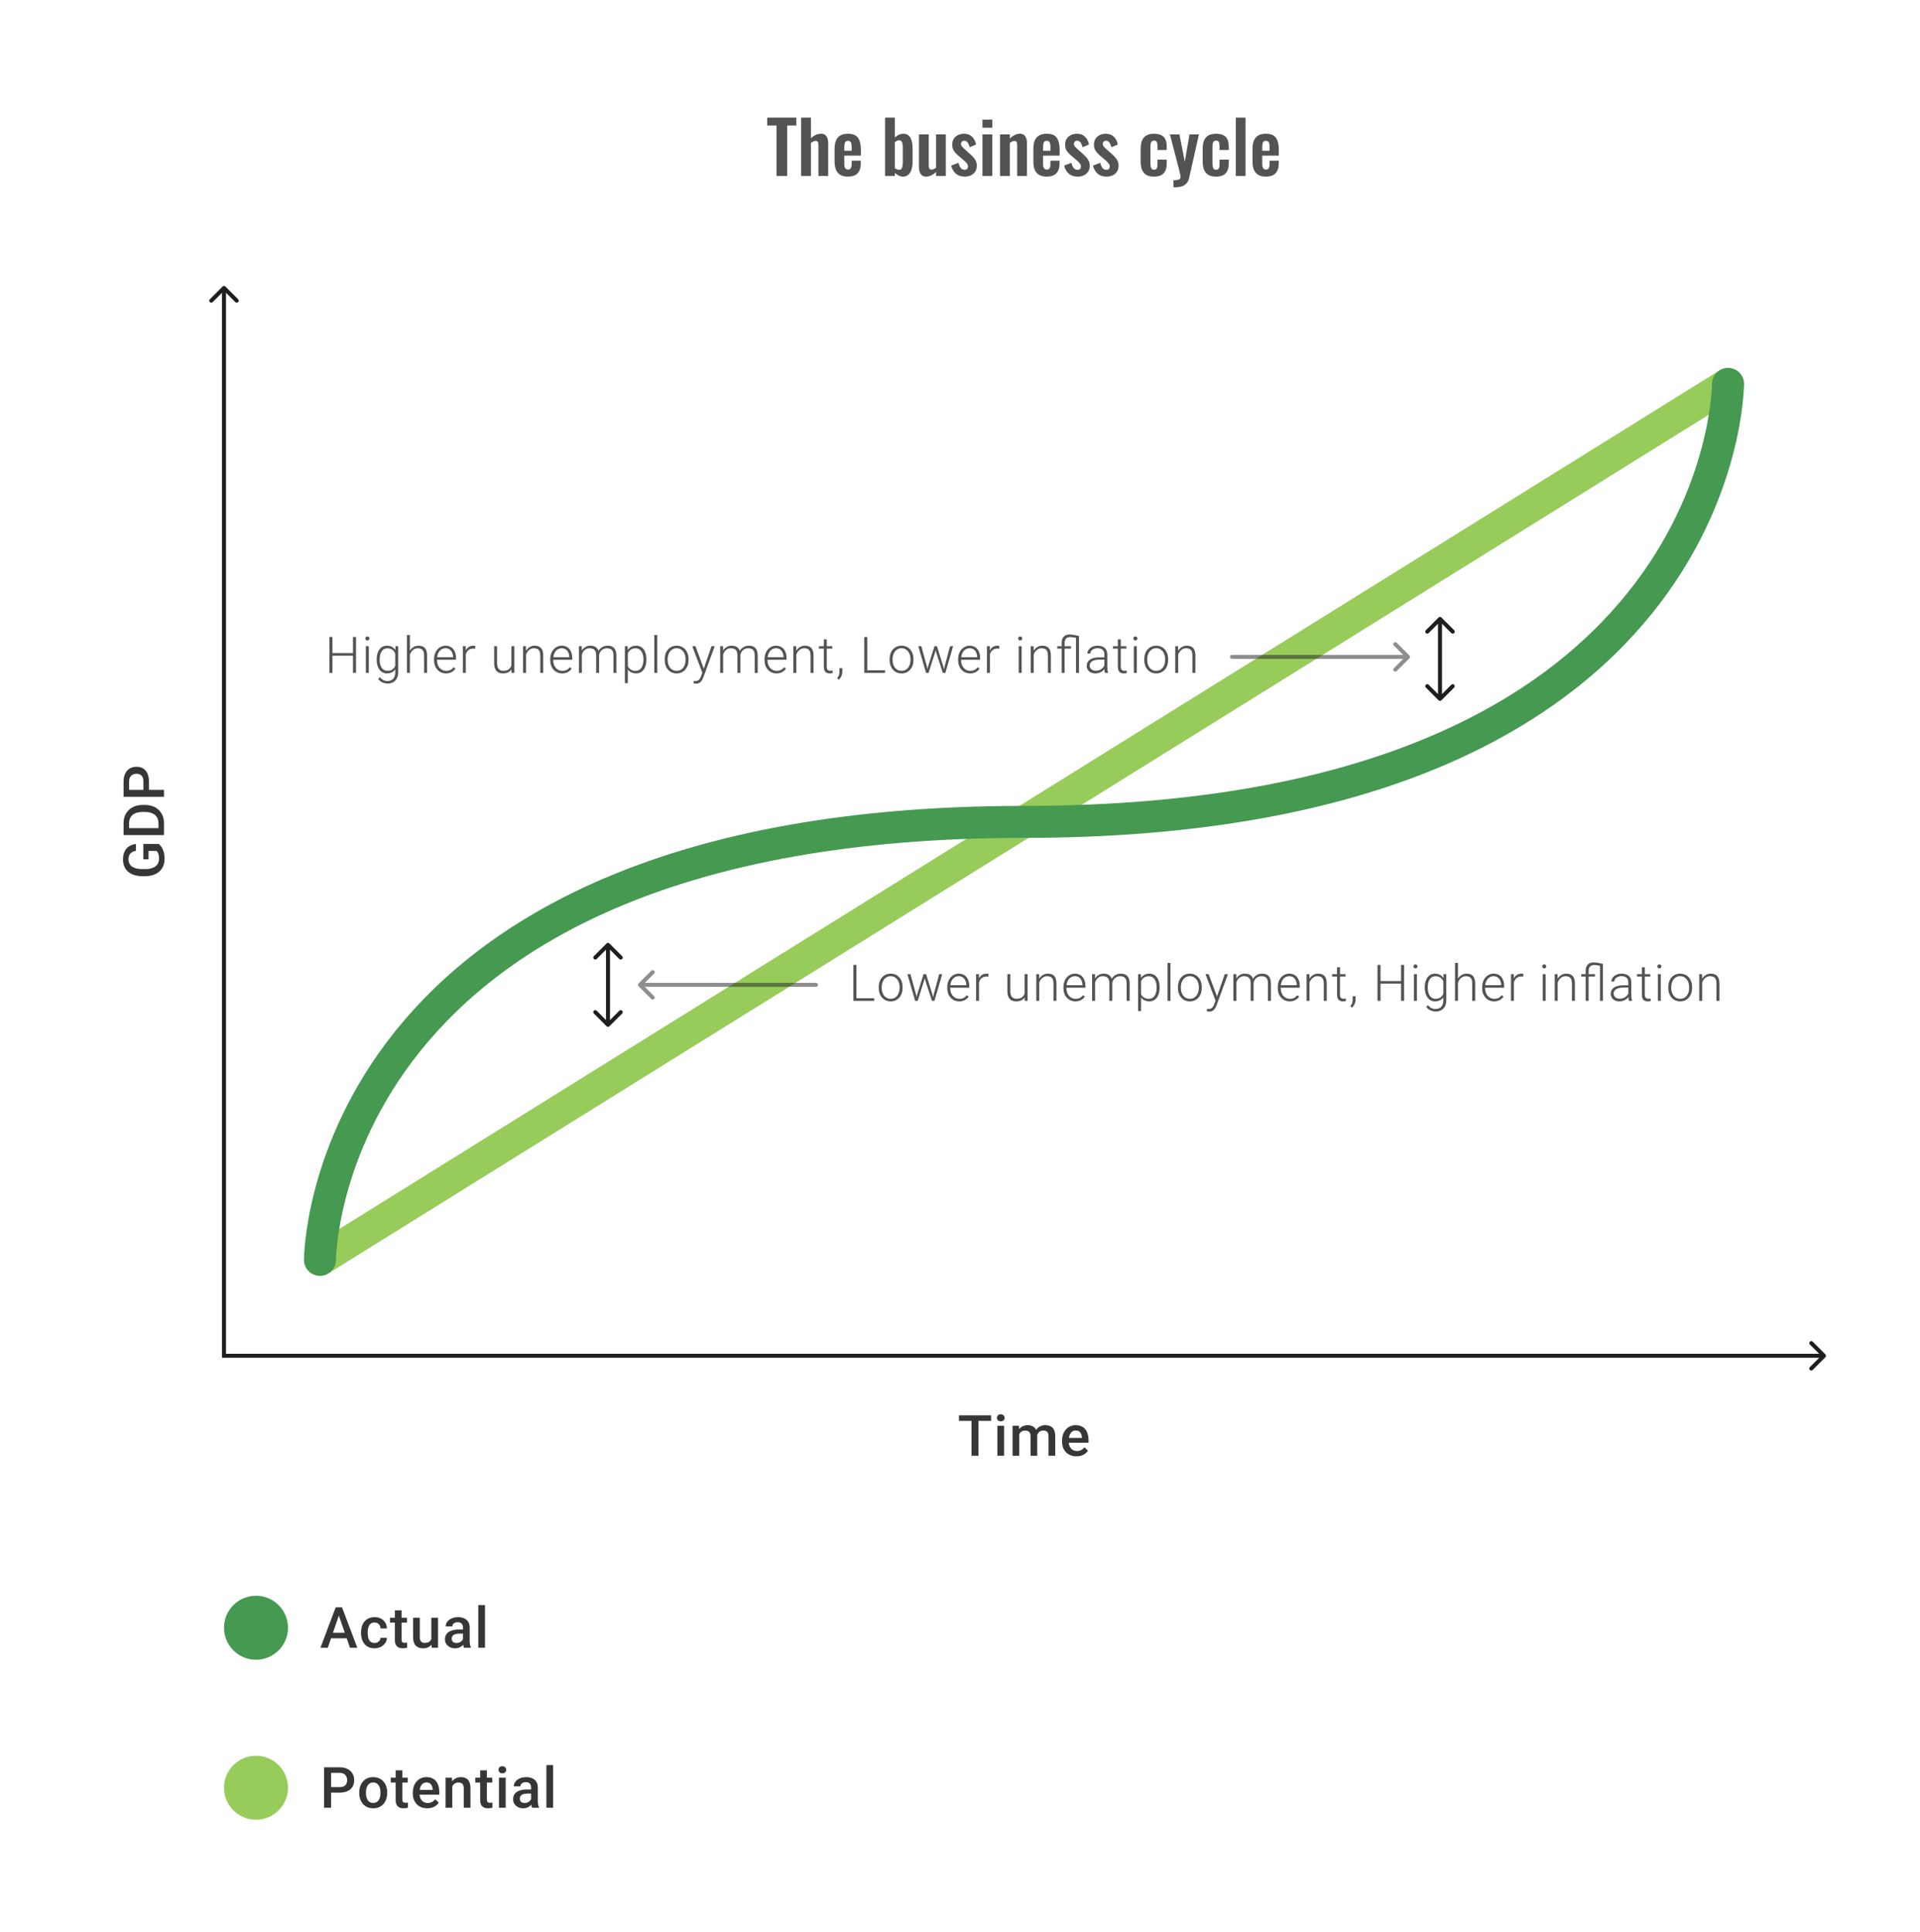 <svg width="480" height="483" viewBox="0 0 480 483" fill="none" xmlns="http://www.w3.org/2000/svg">
<path d="M194.132 44V31.382H191.81V29.42H199.082V31.382H196.796V44H194.132ZM200.283 44V29.42H202.731V34.586C203.091 34.226 203.481 33.944 203.901 33.74C204.333 33.536 204.801 33.434 205.305 33.434C205.725 33.434 206.061 33.542 206.313 33.758C206.565 33.962 206.751 34.238 206.871 34.586C206.991 34.934 207.051 35.312 207.051 35.72V44H204.603V36.206C204.603 35.894 204.555 35.654 204.459 35.486C204.363 35.318 204.177 35.234 203.901 35.234C203.733 35.234 203.541 35.282 203.325 35.378C203.121 35.474 202.923 35.6 202.731 35.756V44H200.283ZM211.992 44.162C211.212 44.162 210.576 44.018 210.084 43.73C209.592 43.43 209.226 42.998 208.986 42.434C208.758 41.858 208.644 41.168 208.644 40.364V37.232C208.644 36.404 208.758 35.708 208.986 35.144C209.226 34.58 209.592 34.154 210.084 33.866C210.588 33.578 211.224 33.434 211.992 33.434C212.82 33.434 213.462 33.59 213.918 33.902C214.386 34.214 214.716 34.67 214.908 35.27C215.112 35.858 215.214 36.578 215.214 37.43V38.906H211.074V40.958C211.074 41.294 211.104 41.57 211.164 41.786C211.236 42.002 211.344 42.158 211.488 42.254C211.632 42.35 211.806 42.398 212.01 42.398C212.226 42.398 212.4 42.35 212.532 42.254C212.664 42.146 212.76 41.996 212.82 41.804C212.88 41.6 212.91 41.348 212.91 41.048V40.184H215.196V40.886C215.196 41.942 214.932 42.752 214.404 43.316C213.876 43.88 213.072 44.162 211.992 44.162ZM211.074 37.7H212.91V36.71C212.91 36.35 212.88 36.062 212.82 35.846C212.76 35.618 212.664 35.456 212.532 35.36C212.4 35.252 212.214 35.198 211.974 35.198C211.758 35.198 211.584 35.252 211.452 35.36C211.32 35.468 211.224 35.648 211.164 35.9C211.104 36.152 211.074 36.512 211.074 36.98V37.7ZM225.734 44.162C225.35 44.162 224.99 44.072 224.654 43.892C224.318 43.712 224.006 43.49 223.718 43.226V44H221.27V29.42H223.718V34.388C224.018 34.1 224.342 33.872 224.69 33.704C225.05 33.524 225.434 33.434 225.842 33.434C226.31 33.434 226.694 33.542 226.994 33.758C227.294 33.974 227.528 34.262 227.696 34.622C227.864 34.97 227.978 35.348 228.038 35.756C228.11 36.152 228.146 36.536 228.146 36.908V40.436C228.146 41.12 228.062 41.744 227.894 42.308C227.738 42.872 227.48 43.322 227.12 43.658C226.772 43.994 226.31 44.162 225.734 44.162ZM224.798 42.452C225.062 42.452 225.254 42.368 225.374 42.2C225.506 42.02 225.59 41.786 225.626 41.498C225.674 41.198 225.698 40.874 225.698 40.526V36.8C225.698 36.476 225.674 36.188 225.626 35.936C225.578 35.672 225.488 35.462 225.356 35.306C225.236 35.15 225.044 35.072 224.78 35.072C224.588 35.072 224.402 35.12 224.222 35.216C224.042 35.3 223.874 35.396 223.718 35.504V42.074C223.874 42.182 224.042 42.272 224.222 42.344C224.414 42.416 224.606 42.452 224.798 42.452ZM231.505 44.162C231.097 44.162 230.761 44.06 230.497 43.856C230.233 43.64 230.041 43.358 229.921 43.01C229.801 42.65 229.741 42.272 229.741 41.876V33.596H232.189V41.426C232.189 41.738 232.237 41.984 232.333 42.164C232.441 42.332 232.633 42.416 232.909 42.416C233.089 42.416 233.269 42.368 233.449 42.272C233.641 42.176 233.827 42.062 234.007 41.93V33.596H236.455V44H234.007V43.01C233.659 43.346 233.275 43.622 232.855 43.838C232.435 44.054 231.985 44.162 231.505 44.162ZM241.164 44.162C240.288 44.162 239.568 43.928 239.004 43.46C238.44 42.992 238.038 42.308 237.798 41.408L239.616 40.706C239.76 41.27 239.952 41.702 240.192 42.002C240.432 42.302 240.744 42.452 241.128 42.452C241.416 42.452 241.632 42.38 241.776 42.236C241.92 42.092 241.992 41.894 241.992 41.642C241.992 41.354 241.902 41.096 241.722 40.868C241.554 40.628 241.26 40.334 240.84 39.986L239.58 38.924C239.124 38.528 238.752 38.126 238.464 37.718C238.188 37.298 238.05 36.776 238.05 36.152C238.05 35.588 238.176 35.108 238.428 34.712C238.692 34.304 239.046 33.992 239.49 33.776C239.946 33.548 240.45 33.434 241.002 33.434C241.842 33.434 242.514 33.686 243.018 34.19C243.534 34.682 243.864 35.33 244.008 36.134L242.406 36.818C242.346 36.53 242.256 36.266 242.136 36.026C242.028 35.774 241.884 35.57 241.704 35.414C241.524 35.258 241.314 35.18 241.074 35.18C240.822 35.18 240.618 35.258 240.462 35.414C240.318 35.57 240.246 35.768 240.246 36.008C240.246 36.212 240.33 36.422 240.498 36.638C240.678 36.854 240.93 37.1 241.254 37.376L242.532 38.528C242.808 38.768 243.072 39.026 243.324 39.302C243.576 39.578 243.786 39.89 243.954 40.238C244.122 40.574 244.206 40.964 244.206 41.408C244.206 42.008 244.068 42.512 243.792 42.92C243.528 43.328 243.162 43.64 242.694 43.856C242.238 44.06 241.728 44.162 241.164 44.162ZM245.617 44V33.596H248.065V44H245.617ZM245.617 31.94V29.906H248.065V31.94H245.617ZM250.01 44V33.596H252.458V34.64C252.83 34.28 253.22 33.992 253.628 33.776C254.048 33.548 254.498 33.434 254.978 33.434C255.41 33.434 255.752 33.542 256.004 33.758C256.256 33.962 256.442 34.238 256.562 34.586C256.682 34.934 256.742 35.312 256.742 35.72V44H254.294V36.206C254.294 35.894 254.246 35.654 254.15 35.486C254.054 35.318 253.868 35.234 253.592 35.234C253.424 35.234 253.238 35.282 253.034 35.378C252.842 35.474 252.65 35.594 252.458 35.738V44H250.01ZM261.686 44.162C260.906 44.162 260.27 44.018 259.778 43.73C259.286 43.43 258.92 42.998 258.68 42.434C258.452 41.858 258.338 41.168 258.338 40.364V37.232C258.338 36.404 258.452 35.708 258.68 35.144C258.92 34.58 259.286 34.154 259.778 33.866C260.282 33.578 260.918 33.434 261.686 33.434C262.514 33.434 263.156 33.59 263.612 33.902C264.08 34.214 264.41 34.67 264.602 35.27C264.806 35.858 264.908 36.578 264.908 37.43V38.906H260.768V40.958C260.768 41.294 260.798 41.57 260.858 41.786C260.93 42.002 261.038 42.158 261.182 42.254C261.326 42.35 261.5 42.398 261.704 42.398C261.92 42.398 262.094 42.35 262.226 42.254C262.358 42.146 262.454 41.996 262.514 41.804C262.574 41.6 262.604 41.348 262.604 41.048V40.184H264.89V40.886C264.89 41.942 264.626 42.752 264.098 43.316C263.57 43.88 262.766 44.162 261.686 44.162ZM260.768 37.7H262.604V36.71C262.604 36.35 262.574 36.062 262.514 35.846C262.454 35.618 262.358 35.456 262.226 35.36C262.094 35.252 261.908 35.198 261.668 35.198C261.452 35.198 261.278 35.252 261.146 35.36C261.014 35.468 260.918 35.648 260.858 35.9C260.798 36.152 260.768 36.512 260.768 36.98V37.7ZM269.395 44.162C268.519 44.162 267.799 43.928 267.235 43.46C266.671 42.992 266.269 42.308 266.029 41.408L267.847 40.706C267.991 41.27 268.183 41.702 268.423 42.002C268.663 42.302 268.975 42.452 269.359 42.452C269.647 42.452 269.863 42.38 270.007 42.236C270.151 42.092 270.223 41.894 270.223 41.642C270.223 41.354 270.133 41.096 269.953 40.868C269.785 40.628 269.491 40.334 269.071 39.986L267.811 38.924C267.355 38.528 266.983 38.126 266.695 37.718C266.419 37.298 266.281 36.776 266.281 36.152C266.281 35.588 266.407 35.108 266.659 34.712C266.923 34.304 267.277 33.992 267.721 33.776C268.177 33.548 268.681 33.434 269.233 33.434C270.073 33.434 270.745 33.686 271.249 34.19C271.765 34.682 272.095 35.33 272.239 36.134L270.637 36.818C270.577 36.53 270.487 36.266 270.367 36.026C270.259 35.774 270.115 35.57 269.935 35.414C269.755 35.258 269.545 35.18 269.305 35.18C269.053 35.18 268.849 35.258 268.693 35.414C268.549 35.57 268.477 35.768 268.477 36.008C268.477 36.212 268.561 36.422 268.729 36.638C268.909 36.854 269.161 37.1 269.485 37.376L270.763 38.528C271.039 38.768 271.303 39.026 271.555 39.302C271.807 39.578 272.017 39.89 272.185 40.238C272.353 40.574 272.437 40.964 272.437 41.408C272.437 42.008 272.299 42.512 272.023 42.92C271.759 43.328 271.393 43.64 270.925 43.856C270.469 44.06 269.959 44.162 269.395 44.162ZM276.602 44.162C275.726 44.162 275.006 43.928 274.442 43.46C273.878 42.992 273.476 42.308 273.236 41.408L275.054 40.706C275.198 41.27 275.39 41.702 275.63 42.002C275.87 42.302 276.182 42.452 276.566 42.452C276.854 42.452 277.07 42.38 277.214 42.236C277.358 42.092 277.43 41.894 277.43 41.642C277.43 41.354 277.34 41.096 277.16 40.868C276.992 40.628 276.698 40.334 276.278 39.986L275.018 38.924C274.562 38.528 274.19 38.126 273.902 37.718C273.626 37.298 273.488 36.776 273.488 36.152C273.488 35.588 273.614 35.108 273.866 34.712C274.13 34.304 274.484 33.992 274.928 33.776C275.384 33.548 275.888 33.434 276.44 33.434C277.28 33.434 277.952 33.686 278.456 34.19C278.972 34.682 279.302 35.33 279.446 36.134L277.844 36.818C277.784 36.53 277.694 36.266 277.574 36.026C277.466 35.774 277.322 35.57 277.142 35.414C276.962 35.258 276.752 35.18 276.512 35.18C276.26 35.18 276.056 35.258 275.9 35.414C275.756 35.57 275.684 35.768 275.684 36.008C275.684 36.212 275.768 36.422 275.936 36.638C276.116 36.854 276.368 37.1 276.692 37.376L277.97 38.528C278.246 38.768 278.51 39.026 278.762 39.302C279.014 39.578 279.224 39.89 279.392 40.238C279.56 40.574 279.644 40.964 279.644 41.408C279.644 42.008 279.506 42.512 279.23 42.92C278.966 43.328 278.6 43.64 278.132 43.856C277.676 44.06 277.166 44.162 276.602 44.162ZM288.492 44.162C287.688 44.162 287.04 44.012 286.548 43.712C286.068 43.4 285.714 42.962 285.486 42.398C285.27 41.822 285.162 41.144 285.162 40.364V37.232C285.162 36.428 285.27 35.744 285.486 35.18C285.714 34.616 286.074 34.184 286.566 33.884C287.058 33.584 287.7 33.434 288.492 33.434C289.236 33.434 289.842 33.554 290.31 33.794C290.79 34.022 291.138 34.376 291.354 34.856C291.57 35.324 291.678 35.918 291.678 36.638V37.502H289.374V36.584C289.374 36.224 289.344 35.942 289.284 35.738C289.236 35.522 289.146 35.372 289.014 35.288C288.882 35.192 288.708 35.144 288.492 35.144C288.276 35.144 288.102 35.204 287.97 35.324C287.838 35.432 287.742 35.612 287.682 35.864C287.634 36.116 287.61 36.464 287.61 36.908V40.724C287.61 41.396 287.682 41.852 287.826 42.092C287.97 42.32 288.198 42.434 288.51 42.434C288.75 42.434 288.93 42.38 289.05 42.272C289.182 42.164 289.266 42.008 289.302 41.804C289.35 41.588 289.374 41.33 289.374 41.03V39.914H291.678V40.904C291.678 41.6 291.564 42.194 291.336 42.686C291.12 43.178 290.772 43.55 290.292 43.802C289.824 44.042 289.224 44.162 288.492 44.162ZM293.36 46.826V45.062C293.78 45.062 294.122 45.038 294.386 44.99C294.65 44.942 294.842 44.858 294.962 44.738C295.082 44.618 295.142 44.45 295.142 44.234C295.142 44.078 295.1 43.832 295.016 43.496C294.944 43.16 294.86 42.794 294.764 42.398L292.478 33.596H294.854L296.204 40.454L297.374 33.596H299.732L297.302 44.414C297.17 45.026 296.948 45.506 296.636 45.854C296.324 46.202 295.934 46.448 295.466 46.592C294.998 46.748 294.452 46.826 293.828 46.826H293.36ZM303.996 44.162C303.192 44.162 302.544 44.012 302.052 43.712C301.572 43.4 301.218 42.962 300.99 42.398C300.774 41.822 300.666 41.144 300.666 40.364V37.232C300.666 36.428 300.774 35.744 300.99 35.18C301.218 34.616 301.578 34.184 302.07 33.884C302.562 33.584 303.204 33.434 303.996 33.434C304.74 33.434 305.346 33.554 305.814 33.794C306.294 34.022 306.642 34.376 306.858 34.856C307.074 35.324 307.182 35.918 307.182 36.638V37.502H304.878V36.584C304.878 36.224 304.848 35.942 304.788 35.738C304.74 35.522 304.65 35.372 304.518 35.288C304.386 35.192 304.212 35.144 303.996 35.144C303.78 35.144 303.606 35.204 303.474 35.324C303.342 35.432 303.246 35.612 303.186 35.864C303.138 36.116 303.114 36.464 303.114 36.908V40.724C303.114 41.396 303.186 41.852 303.33 42.092C303.474 42.32 303.702 42.434 304.014 42.434C304.254 42.434 304.434 42.38 304.554 42.272C304.686 42.164 304.77 42.008 304.806 41.804C304.854 41.588 304.878 41.33 304.878 41.03V39.914H307.182V40.904C307.182 41.6 307.068 42.194 306.84 42.686C306.624 43.178 306.276 43.55 305.796 43.802C305.328 44.042 304.728 44.162 303.996 44.162ZM308.953 44V29.42H311.383V44H308.953ZM316.477 44.162C315.697 44.162 315.061 44.018 314.569 43.73C314.077 43.43 313.711 42.998 313.471 42.434C313.243 41.858 313.129 41.168 313.129 40.364V37.232C313.129 36.404 313.243 35.708 313.471 35.144C313.711 34.58 314.077 34.154 314.569 33.866C315.073 33.578 315.709 33.434 316.477 33.434C317.305 33.434 317.947 33.59 318.403 33.902C318.871 34.214 319.201 34.67 319.393 35.27C319.597 35.858 319.699 36.578 319.699 37.43V38.906H315.559V40.958C315.559 41.294 315.589 41.57 315.649 41.786C315.721 42.002 315.829 42.158 315.973 42.254C316.117 42.35 316.291 42.398 316.495 42.398C316.711 42.398 316.885 42.35 317.017 42.254C317.149 42.146 317.245 41.996 317.305 41.804C317.365 41.6 317.395 41.348 317.395 41.048V40.184H319.681V40.886C319.681 41.942 319.417 42.752 318.889 43.316C318.361 43.88 317.557 44.162 316.477 44.162ZM315.559 37.7H317.395V36.71C317.395 36.35 317.365 36.062 317.305 35.846C317.245 35.618 317.149 35.456 317.017 35.36C316.885 35.252 316.699 35.198 316.459 35.198C316.243 35.198 316.069 35.252 315.937 35.36C315.805 35.468 315.709 35.648 315.649 35.9C315.589 36.152 315.559 36.512 315.559 36.98V37.7Z" fill="#1E1E21" fill-opacity="0.76"/>
<path d="M35.834 211.027H39.695C39.884 211.17 40.093 211.395 40.32 211.7C40.542 212.001 40.734 212.401 40.896 212.901C41.058 213.401 41.139 214.024 41.139 214.769C41.139 215.403 41.032 215.984 40.819 216.512C40.602 217.04 40.285 217.496 39.868 217.88C39.452 218.259 38.945 218.553 38.348 218.762C37.746 218.97 37.061 219.074 36.292 219.074H35.591C34.827 219.074 34.147 218.979 33.55 218.789C32.948 218.595 32.439 218.317 32.022 217.956C31.606 217.595 31.291 217.16 31.078 216.651C30.86 216.137 30.752 215.556 30.752 214.908C30.752 214.079 30.89 213.394 31.168 212.853C31.441 212.307 31.821 211.885 32.307 211.589C32.793 211.293 33.348 211.105 33.973 211.027V212.735C33.621 212.79 33.307 212.899 33.029 213.061C32.751 213.218 32.534 213.445 32.376 213.741C32.214 214.033 32.133 214.413 32.133 214.88C32.133 215.283 32.21 215.637 32.362 215.943C32.515 216.248 32.74 216.503 33.036 216.706C33.332 216.905 33.693 217.056 34.119 217.158C34.545 217.259 35.031 217.31 35.577 217.31H36.292C36.848 217.31 37.341 217.253 37.771 217.137C38.202 217.016 38.565 216.845 38.861 216.623C39.158 216.396 39.382 216.121 39.535 215.797C39.683 215.473 39.757 215.107 39.757 214.7C39.757 214.302 39.725 213.975 39.66 213.721C39.59 213.466 39.51 213.265 39.417 213.117C39.32 212.964 39.227 212.846 39.139 212.762H37.133V214.866H35.834V211.027ZM41 205.875V208.034L39.618 208.02V205.875C39.618 205.25 39.482 204.727 39.209 204.306C38.935 203.88 38.544 203.56 38.035 203.348C37.526 203.13 36.92 203.021 36.216 203.021H35.667C35.121 203.021 34.638 203.084 34.216 203.209C33.795 203.329 33.441 203.51 33.154 203.75C32.867 203.986 32.65 204.278 32.501 204.625C32.353 204.968 32.279 205.363 32.279 205.812V208.076H30.89V205.812C30.89 205.141 31.004 204.528 31.231 203.972C31.453 203.417 31.775 202.938 32.196 202.535C32.617 202.128 33.122 201.815 33.709 201.598C34.297 201.38 34.955 201.271 35.681 201.271H36.216C36.943 201.271 37.6 201.38 38.188 201.598C38.776 201.815 39.28 202.128 39.702 202.535C40.118 202.943 40.44 203.429 40.667 203.993C40.889 204.553 41 205.181 41 205.875ZM30.89 207.069H41V208.812H30.89V207.069ZM37.23 195.398V198.029H35.848V195.398C35.848 194.939 35.774 194.569 35.626 194.287C35.478 194.004 35.274 193.798 35.015 193.669C34.751 193.535 34.45 193.467 34.112 193.467C33.793 193.467 33.494 193.535 33.217 193.669C32.934 193.798 32.707 194.004 32.536 194.287C32.365 194.569 32.279 194.939 32.279 195.398V197.495H41V199.237H30.89V195.398C30.89 194.615 31.029 193.951 31.307 193.405C31.58 192.854 31.96 192.435 32.446 192.148C32.927 191.861 33.478 191.718 34.098 191.718C34.751 191.718 35.311 191.861 35.779 192.148C36.246 192.435 36.605 192.854 36.855 193.405C37.105 193.951 37.23 194.615 37.23 195.398Z" fill="#1E1E21" fill-opacity="0.89"/>
<path d="M456.354 339.354C456.549 339.158 456.549 338.842 456.354 338.646L453.172 335.464C452.976 335.269 452.66 335.269 452.464 335.464C452.269 335.66 452.269 335.976 452.464 336.172L455.293 339L452.464 341.828C452.269 342.024 452.269 342.34 452.464 342.536C452.66 342.731 452.976 342.731 453.172 342.536L456.354 339.354ZM56 339H55.5V339.5H56V339ZM56.354 71.646C56.158 71.451 55.842 71.451 55.646 71.646L52.465 74.828C52.269 75.024 52.269 75.34 52.465 75.535C52.66 75.731 52.976 75.731 53.172 75.535L56 72.707L58.828 75.535C59.024 75.731 59.34 75.731 59.535 75.535C59.731 75.34 59.731 75.024 59.535 74.828L56.354 71.646ZM456 338.5H56V339.5H456V338.5ZM56.5 339V72H55.5V339H56.5Z" fill="#1E1E21"/>
<path d="M80 315L168 260.25M432 96L344 150.75M168 260.25L256 205.5L344 150.75M168 260.25L344 150.75" stroke="#97CC5B" stroke-width="8" stroke-linecap="round"/>
<path d="M80 315C80 315 80 205.5 256 205.5C432 205.5 432 96 432 96" stroke="#459951" stroke-width="8" stroke-linecap="round"/>
<path d="M152.354 235.896C152.158 235.701 151.842 235.701 151.646 235.896L148.464 239.078C148.269 239.274 148.269 239.59 148.464 239.786C148.66 239.981 148.976 239.981 149.172 239.786L152 236.957L154.828 239.786C155.024 239.981 155.34 239.981 155.536 239.786C155.731 239.59 155.731 239.274 155.536 239.078L152.354 235.896ZM151.646 256.604C151.842 256.799 152.158 256.799 152.354 256.604L155.536 253.422C155.731 253.226 155.731 252.91 155.536 252.714C155.34 252.519 155.024 252.519 154.828 252.714L152 255.543L149.172 252.714C148.976 252.519 148.66 252.519 148.464 252.714C148.269 252.91 148.269 253.226 148.464 253.422L151.646 256.604ZM151.5 236.25V256.25H152.5V236.25H151.5Z" fill="#1E1E21"/>
<path d="M159.646 245.896C159.451 246.092 159.451 246.408 159.646 246.604L162.828 249.786C163.024 249.981 163.34 249.981 163.536 249.786C163.731 249.59 163.731 249.274 163.536 249.078L160.707 246.25L163.536 243.422C163.731 243.226 163.731 242.91 163.536 242.714C163.34 242.519 163.024 242.519 162.828 242.714L159.646 245.896ZM204 246.75C204.276 246.75 204.5 246.526 204.5 246.25C204.5 245.974 204.276 245.75 204 245.75V246.75ZM160 246.75H204V245.75H160V246.75Z" fill="#1E1E21" fill-opacity="0.5"/>
<path d="M218.545 249.602V250.25H213.885V249.602H218.545ZM214.107 241.264V250.25H213.348V241.264H214.107ZM219.687 247.016V246.812C219.687 246.327 219.756 245.878 219.896 245.467C220.036 245.055 220.236 244.699 220.495 244.399C220.758 244.099 221.073 243.866 221.439 243.702C221.806 243.533 222.213 243.449 222.661 243.449C223.114 243.449 223.523 243.533 223.89 243.702C224.256 243.866 224.571 244.099 224.834 244.399C225.097 244.699 225.299 245.055 225.439 245.467C225.579 245.878 225.649 246.327 225.649 246.812V247.016C225.649 247.501 225.579 247.95 225.439 248.361C225.299 248.769 225.097 249.123 224.834 249.423C224.575 249.723 224.262 249.958 223.896 250.127C223.53 250.291 223.122 250.373 222.674 250.373C222.221 250.373 221.812 250.291 221.446 250.127C221.079 249.958 220.765 249.723 220.501 249.423C220.238 249.123 220.036 248.769 219.896 248.361C219.756 247.95 219.687 247.501 219.687 247.016ZM220.421 246.812V247.016C220.421 247.382 220.47 247.73 220.569 248.059C220.668 248.384 220.812 248.674 221.001 248.929C221.19 249.18 221.425 249.378 221.705 249.522C221.985 249.666 222.308 249.738 222.674 249.738C223.036 249.738 223.355 249.666 223.63 249.522C223.91 249.378 224.145 249.18 224.334 248.929C224.523 248.674 224.665 248.384 224.76 248.059C224.859 247.73 224.908 247.382 224.908 247.016V246.812C224.908 246.45 224.859 246.107 224.76 245.782C224.665 245.457 224.521 245.166 224.328 244.911C224.139 244.656 223.904 244.455 223.624 244.306C223.344 244.158 223.023 244.084 222.661 244.084C222.299 244.084 221.978 244.158 221.699 244.306C221.423 244.455 221.188 244.656 220.995 244.911C220.806 245.166 220.662 245.457 220.563 245.782C220.468 246.107 220.421 246.45 220.421 246.812ZM229.284 248.689L230.894 243.572H231.413L231.104 244.948L229.419 250.25H228.901L229.284 248.689ZM227.611 243.572L229.024 248.719L229.327 250.25H228.79L226.852 243.572H227.611ZM233.419 248.701L234.795 243.572H235.554L233.616 250.25H233.085L233.419 248.701ZM231.518 243.572L233.104 248.645L233.505 250.25H232.987L231.265 244.942L230.975 243.572H231.518ZM239.806 250.373C239.37 250.373 238.969 250.293 238.603 250.133C238.241 249.972 237.924 249.746 237.652 249.454C237.385 249.162 237.177 248.816 237.029 248.417C236.885 248.014 236.813 247.573 236.813 247.096V246.831C236.813 246.316 236.889 245.852 237.041 245.436C237.194 245.02 237.403 244.664 237.671 244.368C237.938 244.072 238.243 243.846 238.584 243.689C238.93 243.529 239.292 243.449 239.671 243.449C240.094 243.449 240.471 243.525 240.8 243.677C241.129 243.825 241.405 244.037 241.627 244.313C241.853 244.584 242.024 244.907 242.139 245.282C242.255 245.652 242.312 246.061 242.312 246.51V246.96H237.257V246.331H241.578V246.244C241.569 245.87 241.493 245.52 241.349 245.195C241.209 244.866 241 244.599 240.72 244.393C240.44 244.187 240.09 244.084 239.671 244.084C239.358 244.084 239.07 244.15 238.807 244.282C238.547 244.413 238.323 244.603 238.134 244.85C237.949 245.092 237.805 245.382 237.702 245.72C237.603 246.053 237.554 246.423 237.554 246.831V247.096C237.554 247.466 237.607 247.812 237.714 248.133C237.825 248.45 237.982 248.73 238.183 248.972C238.389 249.215 238.632 249.404 238.911 249.54C239.191 249.676 239.5 249.744 239.837 249.744C240.232 249.744 240.582 249.672 240.886 249.528C241.191 249.38 241.465 249.147 241.707 248.83L242.17 249.188C242.026 249.402 241.845 249.6 241.627 249.781C241.413 249.962 241.156 250.106 240.856 250.213C240.555 250.32 240.205 250.373 239.806 250.373ZM244.756 244.677V250.25H244.021V243.572H244.737L244.756 244.677ZM247.12 243.523L247.101 244.202C247.019 244.189 246.939 244.179 246.861 244.171C246.782 244.162 246.698 244.158 246.608 244.158C246.287 244.158 246.005 244.218 245.762 244.337C245.523 244.453 245.322 244.615 245.157 244.825C244.993 245.031 244.867 245.273 244.781 245.553C244.694 245.829 244.645 246.125 244.633 246.442L244.361 246.547C244.361 246.111 244.406 245.705 244.497 245.331C244.587 244.957 244.725 244.629 244.91 244.35C245.1 244.066 245.336 243.846 245.62 243.689C245.908 243.529 246.245 243.449 246.632 243.449C246.727 243.449 246.819 243.457 246.91 243.473C247.005 243.486 247.075 243.502 247.12 243.523ZM256.149 248.707V243.572H256.889V250.25H256.18L256.149 248.707ZM256.285 247.473L256.667 247.46C256.667 247.88 256.618 248.267 256.519 248.621C256.42 248.974 256.266 249.283 256.056 249.546C255.846 249.81 255.575 250.013 255.241 250.157C254.908 250.301 254.507 250.373 254.038 250.373C253.713 250.373 253.415 250.328 253.143 250.238C252.876 250.143 252.645 249.995 252.452 249.793C252.258 249.592 252.108 249.33 252.001 249.009C251.898 248.689 251.847 248.3 251.847 247.843V243.572H252.581V247.855C252.581 248.213 252.62 248.512 252.699 248.75C252.781 248.989 252.892 249.18 253.032 249.324C253.176 249.468 253.341 249.571 253.526 249.633C253.711 249.695 253.91 249.725 254.124 249.725C254.667 249.725 255.095 249.62 255.408 249.411C255.725 249.201 255.949 248.925 256.081 248.584C256.217 248.238 256.285 247.868 256.285 247.473ZM259.808 244.998V250.25H259.074V243.572H259.778L259.808 244.998ZM259.642 246.497L259.315 246.312C259.339 245.917 259.42 245.547 259.555 245.201C259.691 244.856 259.874 244.551 260.105 244.288C260.339 244.025 260.613 243.819 260.926 243.671C261.242 243.523 261.592 243.449 261.975 243.449C262.308 243.449 262.606 243.494 262.87 243.584C263.133 243.675 263.357 243.819 263.542 244.016C263.728 244.214 263.867 244.467 263.962 244.776C264.061 245.084 264.11 245.461 264.11 245.905V250.25H263.37V245.899C263.37 245.438 263.306 245.078 263.178 244.819C263.051 244.555 262.87 244.368 262.635 244.257C262.401 244.146 262.123 244.09 261.802 244.09C261.448 244.09 261.137 244.169 260.87 244.325C260.607 244.477 260.384 244.677 260.203 244.924C260.026 245.166 259.891 245.428 259.796 245.707C259.701 245.983 259.65 246.247 259.642 246.497ZM268.856 250.373C268.42 250.373 268.019 250.293 267.653 250.133C267.291 249.972 266.974 249.746 266.702 249.454C266.435 249.162 266.227 248.816 266.079 248.417C265.935 248.014 265.863 247.573 265.863 247.096V246.831C265.863 246.316 265.939 245.852 266.091 245.436C266.243 245.02 266.453 244.664 266.721 244.368C266.988 244.072 267.293 243.846 267.634 243.689C267.98 243.529 268.342 243.449 268.72 243.449C269.144 243.449 269.521 243.525 269.85 243.677C270.179 243.825 270.455 244.037 270.677 244.313C270.903 244.584 271.074 244.907 271.189 245.282C271.304 245.652 271.362 246.061 271.362 246.51V246.96H266.307V246.331H270.627V246.244C270.619 245.87 270.543 245.52 270.399 245.195C270.259 244.866 270.049 244.599 269.77 244.393C269.49 244.187 269.14 244.084 268.72 244.084C268.408 244.084 268.12 244.15 267.856 244.282C267.597 244.413 267.373 244.603 267.184 244.85C266.998 245.092 266.854 245.382 266.752 245.72C266.653 246.053 266.603 246.423 266.603 246.831V247.096C266.603 247.466 266.657 247.812 266.764 248.133C266.875 248.45 267.031 248.73 267.233 248.972C267.439 249.215 267.681 249.404 267.961 249.54C268.241 249.676 268.55 249.744 268.887 249.744C269.282 249.744 269.632 249.672 269.936 249.528C270.241 249.38 270.514 249.147 270.757 248.83L271.22 249.188C271.076 249.402 270.895 249.6 270.677 249.781C270.463 249.962 270.206 250.106 269.905 250.213C269.605 250.32 269.255 250.373 268.856 250.373ZM273.769 244.955V250.25H273.028V243.572H273.738L273.769 244.955ZM273.633 246.497L273.275 246.312C273.3 245.917 273.374 245.547 273.497 245.201C273.625 244.856 273.802 244.551 274.028 244.288C274.254 244.025 274.526 243.819 274.843 243.671C275.159 243.523 275.519 243.449 275.923 243.449C276.248 243.449 276.542 243.494 276.805 243.584C277.073 243.671 277.299 243.809 277.484 243.998C277.673 244.183 277.82 244.426 277.922 244.726C278.025 245.027 278.077 245.387 278.077 245.806V250.25H277.342V245.831C277.342 245.387 277.272 245.039 277.132 244.788C276.997 244.537 276.805 244.358 276.558 244.251C276.316 244.144 276.034 244.09 275.713 244.09C275.334 244.09 275.013 244.169 274.75 244.325C274.491 244.477 274.279 244.677 274.114 244.924C273.954 245.166 273.835 245.428 273.756 245.707C273.678 245.983 273.637 246.247 273.633 246.497ZM278.07 245.917L277.577 245.93C277.597 245.605 277.671 245.294 277.799 244.998C277.931 244.701 278.11 244.438 278.336 244.208C278.562 243.973 278.832 243.788 279.144 243.652C279.461 243.516 279.817 243.449 280.212 243.449C280.558 243.449 280.866 243.496 281.138 243.591C281.409 243.681 281.638 243.827 281.823 244.029C282.012 244.226 282.156 244.479 282.255 244.788C282.354 245.096 282.403 245.467 282.403 245.899V250.25H281.663V245.893C281.663 245.419 281.593 245.053 281.453 244.794C281.317 244.531 281.128 244.348 280.885 244.245C280.642 244.142 280.358 244.09 280.033 244.09C279.712 244.095 279.43 244.154 279.188 244.269C278.945 244.381 278.741 244.529 278.577 244.714C278.416 244.895 278.293 245.09 278.206 245.3C278.124 245.51 278.079 245.716 278.07 245.917ZM285.26 244.856V252.818H284.52V243.572H285.211L285.26 244.856ZM289.902 246.849V246.979C289.902 247.477 289.844 247.933 289.729 248.349C289.614 248.765 289.447 249.125 289.229 249.429C289.015 249.73 288.75 249.962 288.433 250.127C288.116 250.291 287.756 250.373 287.353 250.373C286.954 250.373 286.598 250.312 286.285 250.188C285.972 250.065 285.703 249.89 285.476 249.664C285.254 249.433 285.075 249.166 284.94 248.861C284.808 248.553 284.715 248.215 284.662 247.849V246.14C284.724 245.736 284.824 245.37 284.964 245.041C285.104 244.712 285.283 244.428 285.501 244.189C285.723 243.951 285.987 243.767 286.291 243.64C286.596 243.512 286.943 243.449 287.334 243.449C287.742 243.449 288.104 243.529 288.42 243.689C288.741 243.846 289.011 244.074 289.229 244.374C289.451 244.671 289.618 245.029 289.729 245.448C289.844 245.864 289.902 246.331 289.902 246.849ZM289.161 246.979V246.849C289.161 246.458 289.12 246.096 289.038 245.763C288.959 245.43 288.838 245.14 288.674 244.893C288.513 244.642 288.307 244.446 288.056 244.306C287.809 244.167 287.515 244.097 287.174 244.097C286.82 244.097 286.517 244.156 286.266 244.276C286.02 244.391 285.814 244.545 285.649 244.739C285.485 244.928 285.355 245.136 285.26 245.362C285.166 245.588 285.096 245.81 285.051 246.028V247.997C285.129 248.31 285.254 248.6 285.427 248.867C285.6 249.131 285.83 249.343 286.118 249.503C286.411 249.66 286.766 249.738 287.186 249.738C287.523 249.738 287.816 249.668 288.063 249.528C288.309 249.388 288.513 249.193 288.674 248.942C288.838 248.691 288.959 248.398 289.038 248.065C289.12 247.732 289.161 247.37 289.161 246.979ZM292.617 240.77V250.25H291.883V240.77H292.617ZM294.481 247.016V246.812C294.481 246.327 294.551 245.878 294.691 245.467C294.831 245.055 295.03 244.699 295.289 244.399C295.553 244.099 295.867 243.866 296.234 243.702C296.6 243.533 297.007 243.449 297.456 243.449C297.908 243.449 298.318 243.533 298.684 243.702C299.05 243.866 299.365 244.099 299.628 244.399C299.891 244.699 300.093 245.055 300.233 245.467C300.373 245.878 300.443 246.327 300.443 246.812V247.016C300.443 247.501 300.373 247.95 300.233 248.361C300.093 248.769 299.891 249.123 299.628 249.423C299.369 249.723 299.056 249.958 298.69 250.127C298.324 250.291 297.916 250.373 297.468 250.373C297.015 250.373 296.606 250.291 296.24 250.127C295.874 249.958 295.559 249.723 295.295 249.423C295.032 249.123 294.831 248.769 294.691 248.361C294.551 247.95 294.481 247.501 294.481 247.016ZM295.215 246.812V247.016C295.215 247.382 295.265 247.73 295.363 248.059C295.462 248.384 295.606 248.674 295.795 248.929C295.985 249.18 296.219 249.378 296.499 249.522C296.779 249.666 297.102 249.738 297.468 249.738C297.83 249.738 298.149 249.666 298.425 249.522C298.704 249.378 298.939 249.18 299.128 248.929C299.317 248.674 299.459 248.384 299.554 248.059C299.653 247.73 299.702 247.382 299.702 247.016V246.812C299.702 246.45 299.653 246.107 299.554 245.782C299.459 245.457 299.315 245.166 299.122 244.911C298.933 244.656 298.698 244.455 298.418 244.306C298.139 244.158 297.818 244.084 297.456 244.084C297.094 244.084 296.773 244.158 296.493 244.306C296.217 244.455 295.983 244.656 295.789 244.911C295.6 245.166 295.456 245.457 295.357 245.782C295.263 246.107 295.215 246.45 295.215 246.812ZM304.109 249.583L306.189 243.572H306.985L304.158 251.324C304.1 251.476 304.026 251.645 303.936 251.83C303.849 252.015 303.734 252.192 303.59 252.361C303.45 252.534 303.273 252.673 303.059 252.78C302.85 252.892 302.592 252.947 302.288 252.947C302.21 252.947 302.109 252.937 301.986 252.916C301.866 252.9 301.78 252.883 301.726 252.867L301.72 252.244C301.765 252.256 301.831 252.266 301.918 252.274C302.004 252.283 302.064 252.287 302.097 252.287C302.364 252.287 302.588 252.241 302.769 252.151C302.955 252.06 303.109 251.925 303.232 251.744C303.356 251.567 303.465 251.344 303.559 251.077L304.109 249.583ZM302.165 243.572L304.294 249.306L304.491 250.077L303.954 250.38L301.362 243.572H302.165ZM309.089 244.955V250.25H308.348V243.572H309.058L309.089 244.955ZM308.953 246.497L308.595 246.312C308.62 245.917 308.694 245.547 308.818 245.201C308.945 244.856 309.122 244.551 309.348 244.288C309.575 244.025 309.846 243.819 310.163 243.671C310.48 243.523 310.84 243.449 311.243 243.449C311.568 243.449 311.862 243.494 312.126 243.584C312.393 243.671 312.619 243.809 312.805 243.998C312.994 244.183 313.14 244.426 313.243 244.726C313.346 245.027 313.397 245.387 313.397 245.806V250.25H312.663V245.831C312.663 245.387 312.593 245.039 312.453 244.788C312.317 244.537 312.126 244.358 311.879 244.251C311.636 244.144 311.354 244.09 311.033 244.09C310.655 244.09 310.334 244.169 310.07 244.325C309.811 244.477 309.599 244.677 309.435 244.924C309.274 245.166 309.155 245.428 309.077 245.707C308.999 245.983 308.957 246.247 308.953 246.497ZM313.391 245.917L312.897 245.93C312.918 245.605 312.992 245.294 313.119 244.998C313.251 244.701 313.43 244.438 313.656 244.208C313.883 243.973 314.152 243.788 314.465 243.652C314.782 243.516 315.138 243.449 315.533 243.449C315.878 243.449 316.187 243.496 316.458 243.591C316.73 243.681 316.958 243.827 317.143 244.029C317.333 244.226 317.477 244.479 317.575 244.788C317.674 245.096 317.724 245.467 317.724 245.899V250.25H316.983V245.893C316.983 245.419 316.913 245.053 316.773 244.794C316.637 244.531 316.448 244.348 316.205 244.245C315.963 244.142 315.679 244.09 315.354 244.09C315.033 244.095 314.751 244.154 314.508 244.269C314.265 244.381 314.062 244.529 313.897 244.714C313.737 244.895 313.613 245.09 313.527 245.3C313.444 245.51 313.399 245.716 313.391 245.917ZM322.432 250.373C321.996 250.373 321.595 250.293 321.229 250.133C320.867 249.972 320.55 249.746 320.278 249.454C320.011 249.162 319.803 248.816 319.655 248.417C319.511 248.014 319.439 247.573 319.439 247.096V246.831C319.439 246.316 319.515 245.852 319.667 245.436C319.82 245.02 320.03 244.664 320.297 244.368C320.564 244.072 320.869 243.846 321.21 243.689C321.556 243.529 321.918 243.449 322.297 243.449C322.72 243.449 323.097 243.525 323.426 243.677C323.755 243.825 324.031 244.037 324.253 244.313C324.479 244.584 324.65 244.907 324.765 245.282C324.881 245.652 324.938 246.061 324.938 246.51V246.96H319.883V246.331H324.204V246.244C324.196 245.87 324.119 245.52 323.975 245.195C323.836 244.866 323.626 244.599 323.346 244.393C323.066 244.187 322.716 244.084 322.297 244.084C321.984 244.084 321.696 244.15 321.433 244.282C321.173 244.413 320.949 244.603 320.76 244.85C320.575 245.092 320.431 245.382 320.328 245.72C320.229 246.053 320.18 246.423 320.18 246.831V247.096C320.18 247.466 320.233 247.812 320.34 248.133C320.451 248.45 320.608 248.73 320.809 248.972C321.015 249.215 321.258 249.404 321.538 249.54C321.817 249.676 322.126 249.744 322.463 249.744C322.858 249.744 323.208 249.672 323.513 249.528C323.817 249.38 324.091 249.147 324.333 248.83L324.796 249.188C324.652 249.402 324.471 249.6 324.253 249.781C324.039 249.962 323.782 250.106 323.482 250.213C323.181 250.32 322.832 250.373 322.432 250.373ZM327.382 244.998V250.25H326.648V243.572H327.351L327.382 244.998ZM327.215 246.497L326.888 246.312C326.913 245.917 326.993 245.547 327.129 245.201C327.265 244.856 327.448 244.551 327.678 244.288C327.913 244.025 328.186 243.819 328.499 243.671C328.816 243.523 329.166 243.449 329.548 243.449C329.882 243.449 330.18 243.494 330.443 243.584C330.707 243.675 330.931 243.819 331.116 244.016C331.301 244.214 331.441 244.467 331.536 244.776C331.634 245.084 331.684 245.461 331.684 245.905V250.25H330.943V245.899C330.943 245.438 330.879 245.078 330.752 244.819C330.624 244.555 330.443 244.368 330.209 244.257C329.974 244.146 329.696 244.09 329.376 244.09C329.022 244.09 328.711 244.169 328.444 244.325C328.18 244.477 327.958 244.677 327.777 244.924C327.6 245.166 327.464 245.428 327.37 245.707C327.275 245.983 327.224 246.247 327.215 246.497ZM336.374 243.572V244.177H333.029V243.572H336.374ZM334.257 241.856H334.992V248.627C334.992 248.935 335.033 249.168 335.115 249.324C335.197 249.481 335.304 249.585 335.436 249.639C335.568 249.692 335.71 249.719 335.862 249.719C335.973 249.719 336.08 249.713 336.183 249.701C336.286 249.684 336.378 249.668 336.461 249.651L336.491 250.275C336.401 250.303 336.284 250.326 336.14 250.343C335.996 250.363 335.852 250.373 335.708 250.373C335.424 250.373 335.173 250.322 334.955 250.219C334.737 250.112 334.566 249.931 334.442 249.676C334.319 249.417 334.257 249.065 334.257 248.621V241.856ZM338.886 249.084V249.948C338.886 250.326 338.808 250.69 338.651 251.04C338.495 251.394 338.283 251.692 338.016 251.935L337.584 251.614C337.711 251.441 337.818 251.268 337.905 251.096C337.991 250.927 338.055 250.75 338.096 250.565C338.141 250.38 338.164 250.18 338.164 249.966V249.084H338.886ZM350.415 245.294V245.942H344.952V245.294H350.415ZM345.131 241.264V250.25H344.372V241.264H345.131ZM351.026 241.264V250.25H350.266V241.264H351.026ZM354.222 243.572V250.25H353.488V243.572H354.222ZM353.358 241.64C353.358 241.5 353.401 241.383 353.488 241.288C353.578 241.19 353.702 241.14 353.858 241.14C354.015 241.14 354.138 241.19 354.228 241.288C354.323 241.383 354.37 241.5 354.37 241.64C354.37 241.776 354.323 241.893 354.228 241.992C354.138 242.087 354.015 242.134 353.858 242.134C353.702 242.134 353.578 242.087 353.488 241.992C353.401 241.893 353.358 241.776 353.358 241.64ZM360.888 243.572H361.573V250.133C361.573 250.713 361.462 251.211 361.239 251.626C361.021 252.042 360.711 252.361 360.308 252.583C359.908 252.805 359.437 252.916 358.894 252.916C358.618 252.916 358.335 252.873 358.042 252.787C357.754 252.704 357.481 252.577 357.222 252.404C356.966 252.235 356.748 252.025 356.567 251.774L356.981 251.324C357.252 251.653 357.543 251.894 357.851 252.046C358.16 252.202 358.493 252.281 358.851 252.281C359.275 252.281 359.633 252.196 359.925 252.028C360.221 251.859 360.445 251.616 360.598 251.299C360.754 250.982 360.832 250.602 360.832 250.157V245.041L360.888 243.572ZM356.197 246.979V246.849C356.197 246.331 356.255 245.864 356.37 245.448C356.489 245.029 356.66 244.671 356.882 244.374C357.104 244.074 357.374 243.846 357.691 243.689C358.012 243.529 358.374 243.449 358.777 243.449C359.164 243.449 359.507 243.512 359.808 243.64C360.108 243.767 360.367 243.951 360.585 244.189C360.803 244.428 360.978 244.712 361.11 245.041C361.246 245.37 361.344 245.736 361.406 246.14V247.787C361.357 248.166 361.266 248.514 361.135 248.83C361.003 249.143 360.828 249.417 360.61 249.651C360.392 249.882 360.129 250.061 359.82 250.188C359.515 250.312 359.164 250.373 358.765 250.373C358.365 250.373 358.007 250.291 357.691 250.127C357.374 249.962 357.104 249.73 356.882 249.429C356.66 249.125 356.489 248.765 356.37 248.349C356.255 247.933 356.197 247.477 356.197 246.979ZM356.938 246.849V246.979C356.938 247.37 356.977 247.732 357.055 248.065C357.133 248.398 357.252 248.689 357.413 248.935C357.573 249.182 357.777 249.376 358.024 249.516C358.271 249.655 358.561 249.725 358.894 249.725C359.318 249.725 359.674 249.645 359.962 249.485C360.25 249.32 360.478 249.104 360.647 248.837C360.816 248.565 360.939 248.269 361.017 247.948V246.028C360.972 245.81 360.902 245.588 360.807 245.362C360.717 245.136 360.589 244.928 360.425 244.739C360.264 244.545 360.059 244.391 359.808 244.276C359.561 244.156 359.26 244.097 358.907 244.097C358.569 244.097 358.275 244.167 358.024 244.306C357.777 244.446 357.573 244.642 357.413 244.893C357.252 245.14 357.133 245.43 357.055 245.763C356.977 246.096 356.938 246.458 356.938 246.849ZM364.492 240.77V250.25H363.757V240.77H364.492ZM364.325 246.497L363.998 246.312C364.023 245.917 364.103 245.547 364.239 245.201C364.375 244.856 364.558 244.551 364.788 244.288C365.023 244.025 365.296 243.819 365.609 243.671C365.926 243.523 366.275 243.449 366.658 243.449C366.991 243.449 367.29 243.494 367.553 243.584C367.816 243.675 368.041 243.819 368.226 244.016C368.411 244.214 368.551 244.467 368.645 244.776C368.744 245.084 368.794 245.461 368.794 245.905V250.25H368.053V245.899C368.053 245.438 367.989 245.078 367.862 244.819C367.734 244.555 367.553 244.368 367.319 244.257C367.084 244.146 366.806 244.09 366.485 244.09C366.131 244.09 365.821 244.169 365.553 244.325C365.29 244.477 365.068 244.677 364.887 244.924C364.71 245.166 364.574 245.428 364.479 245.707C364.385 245.983 364.333 246.247 364.325 246.497ZM373.527 250.373C373.091 250.373 372.69 250.293 372.324 250.133C371.962 249.972 371.645 249.746 371.373 249.454C371.106 249.162 370.898 248.816 370.75 248.417C370.606 248.014 370.534 247.573 370.534 247.096V246.831C370.534 246.316 370.61 245.852 370.762 245.436C370.914 245.02 371.124 244.664 371.392 244.368C371.659 244.072 371.964 243.846 372.305 243.689C372.651 243.529 373.013 243.449 373.391 243.449C373.815 243.449 374.192 243.525 374.521 243.677C374.85 243.825 375.126 244.037 375.348 244.313C375.574 244.584 375.745 244.907 375.86 245.282C375.975 245.652 376.033 246.061 376.033 246.51V246.96H370.978V246.331H375.299V246.244C375.29 245.87 375.214 245.52 375.07 245.195C374.93 244.866 374.72 244.599 374.441 244.393C374.161 244.187 373.811 244.084 373.391 244.084C373.079 244.084 372.791 244.15 372.527 244.282C372.268 244.413 372.044 244.603 371.855 244.85C371.669 245.092 371.525 245.382 371.423 245.72C371.324 246.053 371.274 246.423 371.274 246.831V247.096C371.274 247.466 371.328 247.812 371.435 248.133C371.546 248.45 371.702 248.73 371.904 248.972C372.11 249.215 372.352 249.404 372.632 249.54C372.912 249.676 373.221 249.744 373.558 249.744C373.953 249.744 374.303 249.672 374.607 249.528C374.912 249.38 375.185 249.147 375.428 248.83L375.891 249.188C375.747 249.402 375.566 249.6 375.348 249.781C375.134 249.962 374.877 250.106 374.576 250.213C374.276 250.32 373.926 250.373 373.527 250.373ZM378.477 244.677V250.25H377.742V243.572H378.458L378.477 244.677ZM380.841 243.523L380.822 244.202C380.74 244.189 380.66 244.179 380.581 244.171C380.503 244.162 380.419 244.158 380.328 244.158C380.007 244.158 379.726 244.218 379.483 244.337C379.244 244.453 379.043 244.615 378.878 244.825C378.713 245.031 378.588 245.273 378.501 245.553C378.415 245.829 378.366 246.125 378.353 246.442L378.082 246.547C378.082 246.111 378.127 245.705 378.218 245.331C378.308 244.957 378.446 244.629 378.631 244.35C378.82 244.066 379.057 243.846 379.341 243.689C379.629 243.529 379.966 243.449 380.353 243.449C380.448 243.449 380.54 243.457 380.631 243.473C380.725 243.486 380.795 243.502 380.841 243.523ZM386.413 243.572V250.25H385.679V243.572H386.413ZM385.549 241.64C385.549 241.5 385.592 241.383 385.679 241.288C385.769 241.19 385.893 241.14 386.049 241.14C386.206 241.14 386.329 241.19 386.419 241.288C386.514 241.383 386.561 241.5 386.561 241.64C386.561 241.776 386.514 241.893 386.419 241.992C386.329 242.087 386.206 242.134 386.049 242.134C385.893 242.134 385.769 242.087 385.679 241.992C385.592 241.893 385.549 241.776 385.549 241.64ZM389.419 244.998V250.25H388.684V243.572H389.388L389.419 244.998ZM389.252 246.497L388.925 246.312C388.95 245.917 389.03 245.547 389.166 245.201C389.302 244.856 389.485 244.551 389.715 244.288C389.95 244.025 390.223 243.819 390.536 243.671C390.853 243.523 391.202 243.449 391.585 243.449C391.918 243.449 392.217 243.494 392.48 243.584C392.743 243.675 392.968 243.819 393.153 244.016C393.338 244.214 393.478 244.467 393.572 244.776C393.671 245.084 393.721 245.461 393.721 245.905V250.25H392.98V245.899C392.98 245.438 392.916 245.078 392.789 244.819C392.661 244.555 392.48 244.368 392.245 244.257C392.011 244.146 391.733 244.09 391.412 244.09C391.058 244.09 390.748 244.169 390.48 244.325C390.217 244.477 389.995 244.677 389.814 244.924C389.637 245.166 389.501 245.428 389.406 245.707C389.312 245.983 389.26 246.247 389.252 246.497ZM397.152 250.25H396.417V242.745C396.417 242.288 396.498 241.904 396.658 241.591C396.819 241.278 397.047 241.042 397.343 240.881C397.644 240.721 398.006 240.64 398.429 240.64C398.619 240.64 398.841 240.659 399.096 240.696C399.355 240.729 399.627 240.774 399.911 240.832C400.195 240.889 400.47 240.951 400.738 241.017L400.355 241.548C399.997 241.478 399.662 241.418 399.349 241.369C399.036 241.319 398.746 241.295 398.479 241.295C398.199 241.295 397.96 241.352 397.763 241.467C397.565 241.579 397.413 241.741 397.306 241.955C397.203 242.169 397.152 242.432 397.152 242.745V250.25ZM400.003 250.25V241.017H400.738V250.25H400.003ZM398.744 243.572V244.177H395.313V243.572H398.744ZM407.088 249.053V245.609C407.088 245.292 407.023 245.018 406.891 244.788C406.759 244.557 406.566 244.381 406.311 244.257C406.056 244.134 405.741 244.072 405.366 244.072C405.021 244.072 404.712 244.134 404.441 244.257C404.173 244.376 403.961 244.539 403.805 244.745C403.653 244.946 403.577 245.171 403.577 245.417L402.836 245.411C402.836 245.16 402.898 244.917 403.021 244.683C403.145 244.448 403.319 244.239 403.546 244.053C403.772 243.868 404.042 243.722 404.354 243.615C404.671 243.504 405.019 243.449 405.397 243.449C405.875 243.449 406.294 243.529 406.656 243.689C407.023 243.85 407.308 244.09 407.514 244.411C407.72 244.732 407.823 245.136 407.823 245.621V248.849C407.823 249.079 407.839 249.318 407.872 249.565C407.909 249.812 407.961 250.015 408.026 250.176V250.25H407.243C407.193 250.102 407.154 249.917 407.125 249.695C407.101 249.468 407.088 249.254 407.088 249.053ZM407.261 246.362L407.274 246.93H405.823C405.445 246.93 405.105 246.965 404.805 247.034C404.509 247.1 404.258 247.199 404.052 247.331C403.846 247.458 403.688 247.613 403.577 247.794C403.47 247.975 403.416 248.18 403.416 248.411C403.416 248.649 403.476 248.867 403.595 249.065C403.719 249.262 403.891 249.421 404.114 249.54C404.34 249.655 404.607 249.713 404.916 249.713C405.327 249.713 405.689 249.637 406.002 249.485C406.319 249.332 406.58 249.133 406.786 248.886C406.992 248.639 407.13 248.37 407.199 248.077L407.52 248.503C407.467 248.709 407.368 248.921 407.224 249.139C407.084 249.353 406.901 249.555 406.675 249.744C406.449 249.929 406.181 250.081 405.873 250.201C405.568 250.316 405.222 250.373 404.836 250.373C404.399 250.373 404.019 250.291 403.694 250.127C403.373 249.962 403.122 249.738 402.941 249.454C402.764 249.166 402.675 248.841 402.675 248.479C402.675 248.15 402.745 247.855 402.885 247.596C403.025 247.333 403.227 247.111 403.49 246.93C403.758 246.744 404.079 246.604 404.453 246.51C404.832 246.411 405.255 246.362 405.724 246.362H407.261ZM412.581 243.572V244.177H409.236V243.572H412.581ZM410.464 241.856H411.199V248.627C411.199 248.935 411.24 249.168 411.322 249.324C411.404 249.481 411.511 249.585 411.643 249.639C411.775 249.692 411.917 249.719 412.069 249.719C412.18 249.719 412.287 249.713 412.39 249.701C412.493 249.684 412.585 249.668 412.667 249.651L412.698 250.275C412.608 250.303 412.491 250.326 412.347 250.343C412.203 250.363 412.059 250.373 411.915 250.373C411.631 250.373 411.38 250.322 411.162 250.219C410.943 250.112 410.773 249.931 410.649 249.676C410.526 249.417 410.464 249.065 410.464 248.621V241.856ZM415.204 243.572V250.25H414.469V243.572H415.204ZM414.34 241.64C414.34 241.5 414.383 241.383 414.469 241.288C414.56 241.19 414.683 241.14 414.84 241.14C414.996 241.14 415.12 241.19 415.21 241.288C415.305 241.383 415.352 241.5 415.352 241.64C415.352 241.776 415.305 241.893 415.21 241.992C415.12 242.087 414.996 242.134 414.84 242.134C414.683 242.134 414.56 242.087 414.469 241.992C414.383 241.893 414.34 241.776 414.34 241.64ZM417.068 247.016V246.812C417.068 246.327 417.137 245.878 417.277 245.467C417.417 245.055 417.617 244.699 417.876 244.399C418.139 244.099 418.454 243.866 418.82 243.702C419.187 243.533 419.594 243.449 420.042 243.449C420.495 243.449 420.904 243.533 421.271 243.702C421.637 243.866 421.952 244.099 422.215 244.399C422.478 244.699 422.68 245.055 422.82 245.467C422.96 245.878 423.03 246.327 423.03 246.812V247.016C423.03 247.501 422.96 247.95 422.82 248.361C422.68 248.769 422.478 249.123 422.215 249.423C421.956 249.723 421.643 249.958 421.277 250.127C420.911 250.291 420.503 250.373 420.055 250.373C419.602 250.373 419.193 250.291 418.827 250.127C418.46 249.958 418.146 249.723 417.882 249.423C417.619 249.123 417.417 248.769 417.277 248.361C417.137 247.95 417.068 247.501 417.068 247.016ZM417.802 246.812V247.016C417.802 247.382 417.851 247.73 417.95 248.059C418.049 248.384 418.193 248.674 418.382 248.929C418.571 249.18 418.806 249.378 419.086 249.522C419.366 249.666 419.689 249.738 420.055 249.738C420.417 249.738 420.736 249.666 421.011 249.522C421.291 249.378 421.526 249.18 421.715 248.929C421.904 248.674 422.046 248.384 422.141 248.059C422.24 247.73 422.289 247.382 422.289 247.016V246.812C422.289 246.45 422.24 246.107 422.141 245.782C422.046 245.457 421.902 245.166 421.709 244.911C421.52 244.656 421.285 244.455 421.005 244.306C420.725 244.158 420.404 244.084 420.042 244.084C419.68 244.084 419.359 244.158 419.08 244.306C418.804 244.455 418.569 244.656 418.376 244.911C418.187 245.166 418.043 245.457 417.944 245.782C417.849 246.107 417.802 246.45 417.802 246.812ZM425.547 244.998V250.25H424.813V243.572H425.517L425.547 244.998ZM425.381 246.497L425.054 246.312C425.078 245.917 425.159 245.547 425.294 245.201C425.43 244.856 425.613 244.551 425.844 244.288C426.078 244.025 426.352 243.819 426.665 243.671C426.981 243.523 427.331 243.449 427.714 243.449C428.047 243.449 428.345 243.494 428.609 243.584C428.872 243.675 429.096 243.819 429.281 244.016C429.467 244.214 429.606 244.467 429.701 244.776C429.8 245.084 429.849 245.461 429.849 245.905V250.25H429.109V245.899C429.109 245.438 429.045 245.078 428.917 244.819C428.79 244.555 428.609 244.368 428.374 244.257C428.14 244.146 427.862 244.09 427.541 244.09C427.187 244.09 426.876 244.169 426.609 244.325C426.346 244.477 426.124 244.677 425.942 244.924C425.766 245.166 425.63 245.428 425.535 245.707C425.44 245.983 425.389 246.247 425.381 246.497Z" fill="#1E1E21" fill-opacity="0.76"/>
<path d="M360.354 154.396C360.158 154.201 359.842 154.201 359.646 154.396L356.464 157.578C356.269 157.774 356.269 158.09 356.464 158.286C356.66 158.481 356.976 158.481 357.172 158.286L360 155.457L362.828 158.286C363.024 158.481 363.34 158.481 363.536 158.286C363.731 158.09 363.731 157.774 363.536 157.578L360.354 154.396ZM359.646 175.104C359.842 175.299 360.158 175.299 360.354 175.104L363.536 171.922C363.731 171.726 363.731 171.41 363.536 171.214C363.34 171.019 363.024 171.019 362.828 171.214L360 174.043L357.172 171.214C356.976 171.019 356.66 171.019 356.464 171.214C356.269 171.41 356.269 171.726 356.464 171.922L359.646 175.104ZM359.5 154.75V164.75H360.5V154.75H359.5ZM359.5 164.75V174.75H360.5V164.75H359.5Z" fill="#1E1E21"/>
<path d="M88.391 163.294V163.942H82.928V163.294H88.391ZM83.107 159.264V168.25H82.348V159.264H83.107ZM89.001 159.264V168.25H88.242V159.264H89.001ZM92.198 161.572V168.25H91.464V161.572H92.198ZM91.334 159.64C91.334 159.5 91.377 159.383 91.464 159.288C91.554 159.19 91.678 159.14 91.834 159.14C91.99 159.14 92.114 159.19 92.204 159.288C92.299 159.383 92.346 159.5 92.346 159.64C92.346 159.776 92.299 159.893 92.204 159.992C92.114 160.087 91.99 160.134 91.834 160.134C91.678 160.134 91.554 160.087 91.464 159.992C91.377 159.893 91.334 159.776 91.334 159.64ZM98.864 161.572H99.549V168.133C99.549 168.713 99.438 169.211 99.216 169.626C98.997 170.042 98.687 170.361 98.284 170.583C97.884 170.805 97.413 170.916 96.87 170.916C96.594 170.916 96.311 170.873 96.019 170.787C95.73 170.704 95.457 170.577 95.198 170.404C94.942 170.235 94.724 170.025 94.543 169.774L94.957 169.324C95.228 169.653 95.519 169.894 95.827 170.046C96.136 170.202 96.469 170.281 96.827 170.281C97.251 170.281 97.609 170.196 97.901 170.028C98.197 169.859 98.421 169.616 98.574 169.299C98.73 168.982 98.808 168.602 98.808 168.157V163.041L98.864 161.572ZM94.173 164.979V164.849C94.173 164.331 94.231 163.864 94.346 163.448C94.465 163.029 94.636 162.671 94.858 162.374C95.08 162.074 95.35 161.846 95.667 161.689C95.988 161.529 96.35 161.449 96.753 161.449C97.14 161.449 97.483 161.512 97.784 161.64C98.084 161.767 98.343 161.951 98.561 162.189C98.779 162.428 98.954 162.712 99.086 163.041C99.222 163.37 99.32 163.736 99.382 164.14V165.787C99.333 166.166 99.242 166.514 99.111 166.83C98.979 167.143 98.804 167.417 98.586 167.651C98.368 167.882 98.105 168.061 97.796 168.188C97.492 168.312 97.14 168.373 96.741 168.373C96.341 168.373 95.984 168.291 95.667 168.127C95.35 167.962 95.08 167.73 94.858 167.429C94.636 167.125 94.465 166.765 94.346 166.349C94.231 165.933 94.173 165.477 94.173 164.979ZM94.914 164.849V164.979C94.914 165.37 94.953 165.732 95.031 166.065C95.109 166.398 95.228 166.689 95.389 166.935C95.549 167.182 95.753 167.376 96 167.516C96.247 167.655 96.537 167.725 96.87 167.725C97.294 167.725 97.65 167.645 97.938 167.485C98.226 167.32 98.454 167.104 98.623 166.837C98.792 166.565 98.915 166.269 98.993 165.948V164.028C98.948 163.81 98.878 163.588 98.784 163.362C98.693 163.136 98.565 162.928 98.401 162.739C98.24 162.545 98.035 162.391 97.784 162.276C97.537 162.156 97.236 162.097 96.882 162.097C96.545 162.097 96.251 162.167 96 162.306C95.753 162.446 95.549 162.642 95.389 162.893C95.228 163.14 95.109 163.43 95.031 163.763C94.953 164.096 94.914 164.458 94.914 164.849ZM102.468 158.77V168.25H101.733V158.77H102.468ZM102.301 164.497L101.974 164.312C101.999 163.917 102.079 163.547 102.215 163.201C102.351 162.856 102.534 162.551 102.764 162.288C102.999 162.025 103.272 161.819 103.585 161.671C103.902 161.523 104.252 161.449 104.634 161.449C104.967 161.449 105.266 161.494 105.529 161.584C105.792 161.675 106.017 161.819 106.202 162.016C106.387 162.214 106.527 162.467 106.622 162.776C106.72 163.084 106.77 163.461 106.77 163.905V168.25H106.029V163.899C106.029 163.438 105.965 163.078 105.838 162.819C105.71 162.555 105.529 162.368 105.295 162.257C105.06 162.146 104.782 162.09 104.461 162.09C104.107 162.09 103.797 162.169 103.529 162.325C103.266 162.477 103.044 162.677 102.863 162.924C102.686 163.166 102.55 163.428 102.455 163.707C102.361 163.983 102.309 164.247 102.301 164.497ZM111.503 168.373C111.067 168.373 110.666 168.293 110.3 168.133C109.938 167.972 109.621 167.746 109.349 167.454C109.082 167.162 108.874 166.816 108.726 166.417C108.582 166.014 108.51 165.573 108.51 165.096V164.831C108.51 164.316 108.586 163.852 108.738 163.436C108.89 163.02 109.1 162.664 109.368 162.368C109.635 162.072 109.94 161.846 110.281 161.689C110.627 161.529 110.989 161.449 111.367 161.449C111.791 161.449 112.168 161.525 112.497 161.677C112.826 161.825 113.102 162.037 113.324 162.313C113.55 162.584 113.721 162.907 113.836 163.282C113.951 163.652 114.009 164.061 114.009 164.51V164.96H108.954V164.331H113.275V164.244C113.266 163.87 113.19 163.52 113.046 163.195C112.906 162.866 112.696 162.599 112.417 162.393C112.137 162.187 111.787 162.084 111.367 162.084C111.055 162.084 110.767 162.15 110.503 162.282C110.244 162.413 110.02 162.603 109.831 162.85C109.645 163.092 109.501 163.382 109.399 163.72C109.3 164.053 109.25 164.423 109.25 164.831V165.096C109.25 165.466 109.304 165.812 109.411 166.133C109.522 166.45 109.678 166.73 109.88 166.972C110.086 167.215 110.328 167.404 110.608 167.54C110.888 167.676 111.197 167.744 111.534 167.744C111.929 167.744 112.279 167.672 112.583 167.528C112.888 167.38 113.161 167.147 113.404 166.83L113.867 167.188C113.723 167.402 113.542 167.6 113.324 167.781C113.11 167.962 112.853 168.106 112.552 168.213C112.252 168.32 111.902 168.373 111.503 168.373ZM116.453 162.677V168.25H115.718V161.572H116.434L116.453 162.677ZM118.817 161.523L118.798 162.202C118.716 162.189 118.636 162.179 118.557 162.171C118.479 162.162 118.395 162.158 118.304 162.158C117.983 162.158 117.702 162.218 117.459 162.337C117.22 162.453 117.019 162.615 116.854 162.825C116.689 163.031 116.564 163.273 116.477 163.553C116.391 163.829 116.342 164.125 116.329 164.442L116.058 164.547C116.058 164.111 116.103 163.705 116.194 163.331C116.284 162.957 116.422 162.629 116.607 162.35C116.796 162.066 117.033 161.846 117.317 161.689C117.605 161.529 117.942 161.449 118.329 161.449C118.424 161.449 118.516 161.457 118.607 161.473C118.701 161.486 118.771 161.502 118.817 161.523ZM127.846 166.707V161.572H128.586V168.25H127.876L127.846 166.707ZM127.981 165.473L128.364 165.46C128.364 165.88 128.315 166.267 128.216 166.621C128.117 166.974 127.963 167.283 127.753 167.546C127.543 167.81 127.272 168.013 126.938 168.157C126.605 168.301 126.204 168.373 125.735 168.373C125.41 168.373 125.111 168.328 124.84 168.238C124.572 168.143 124.342 167.995 124.149 167.793C123.955 167.592 123.805 167.33 123.698 167.009C123.595 166.689 123.544 166.3 123.544 165.843V161.572H124.278V165.855C124.278 166.213 124.317 166.512 124.396 166.75C124.478 166.989 124.589 167.18 124.729 167.324C124.873 167.468 125.037 167.571 125.223 167.633C125.408 167.695 125.607 167.725 125.821 167.725C126.364 167.725 126.792 167.62 127.105 167.411C127.422 167.201 127.646 166.925 127.778 166.584C127.913 166.238 127.981 165.868 127.981 165.473ZM131.505 162.998V168.25H130.771V161.572H131.474L131.505 162.998ZM131.339 164.497L131.012 164.312C131.036 163.917 131.116 163.547 131.252 163.201C131.388 162.856 131.571 162.551 131.802 162.288C132.036 162.025 132.31 161.819 132.622 161.671C132.939 161.523 133.289 161.449 133.672 161.449C134.005 161.449 134.303 161.494 134.567 161.584C134.83 161.675 135.054 161.819 135.239 162.016C135.424 162.214 135.564 162.467 135.659 162.776C135.758 163.084 135.807 163.461 135.807 163.905V168.25H135.066V163.899C135.066 163.438 135.003 163.078 134.875 162.819C134.748 162.555 134.567 162.368 134.332 162.257C134.097 162.146 133.82 162.09 133.499 162.09C133.145 162.09 132.834 162.169 132.567 162.325C132.303 162.477 132.081 162.677 131.9 162.924C131.723 163.166 131.588 163.428 131.493 163.707C131.398 163.983 131.347 164.247 131.339 164.497ZM140.553 168.373C140.117 168.373 139.716 168.293 139.349 168.133C138.987 167.972 138.671 167.746 138.399 167.454C138.132 167.162 137.924 166.816 137.776 166.417C137.632 166.014 137.56 165.573 137.56 165.096V164.831C137.56 164.316 137.636 163.852 137.788 163.436C137.94 163.02 138.15 162.664 138.418 162.368C138.685 162.072 138.989 161.846 139.331 161.689C139.677 161.529 140.039 161.449 140.417 161.449C140.841 161.449 141.217 161.525 141.547 161.677C141.876 161.825 142.152 162.037 142.374 162.313C142.6 162.584 142.771 162.907 142.886 163.282C143.001 163.652 143.059 164.061 143.059 164.51V164.96H138.004V164.331H142.324V164.244C142.316 163.87 142.24 163.52 142.096 163.195C141.956 162.866 141.746 162.599 141.466 162.393C141.187 162.187 140.837 162.084 140.417 162.084C140.105 162.084 139.816 162.15 139.553 162.282C139.294 162.413 139.07 162.603 138.88 162.85C138.695 163.092 138.551 163.382 138.448 163.72C138.35 164.053 138.3 164.423 138.3 164.831V165.096C138.3 165.466 138.354 165.812 138.461 166.133C138.572 166.45 138.728 166.73 138.93 166.972C139.136 167.215 139.378 167.404 139.658 167.54C139.938 167.676 140.246 167.744 140.584 167.744C140.979 167.744 141.329 167.672 141.633 167.528C141.938 167.38 142.211 167.147 142.454 166.83L142.917 167.188C142.773 167.402 142.592 167.6 142.374 167.781C142.16 167.962 141.903 168.106 141.602 168.213C141.302 168.32 140.952 168.373 140.553 168.373ZM145.466 162.955V168.25H144.725V161.572H145.435L145.466 162.955ZM145.33 164.497L144.972 164.312C144.996 163.917 145.071 163.547 145.194 163.201C145.322 162.856 145.498 162.551 145.725 162.288C145.951 162.025 146.223 161.819 146.539 161.671C146.856 161.523 147.216 161.449 147.62 161.449C147.945 161.449 148.239 161.494 148.502 161.584C148.77 161.671 148.996 161.809 149.181 161.998C149.37 162.183 149.516 162.426 149.619 162.726C149.722 163.027 149.774 163.387 149.774 163.806V168.25H149.039V163.831C149.039 163.387 148.969 163.039 148.829 162.788C148.693 162.537 148.502 162.358 148.255 162.251C148.012 162.144 147.731 162.09 147.41 162.09C147.031 162.09 146.71 162.169 146.447 162.325C146.188 162.477 145.976 162.677 145.811 162.924C145.651 163.166 145.531 163.428 145.453 163.707C145.375 163.983 145.334 164.247 145.33 164.497ZM149.767 163.917L149.274 163.93C149.294 163.605 149.368 163.294 149.496 162.998C149.627 162.701 149.806 162.438 150.033 162.208C150.259 161.973 150.529 161.788 150.841 161.652C151.158 161.516 151.514 161.449 151.909 161.449C152.255 161.449 152.563 161.496 152.835 161.591C153.106 161.681 153.335 161.827 153.52 162.029C153.709 162.226 153.853 162.479 153.952 162.788C154.051 163.096 154.1 163.467 154.1 163.899V168.25H153.359V163.893C153.359 163.419 153.289 163.053 153.15 162.794C153.014 162.531 152.824 162.348 152.582 162.245C152.339 162.142 152.055 162.09 151.73 162.09C151.409 162.095 151.127 162.154 150.884 162.269C150.642 162.381 150.438 162.529 150.273 162.714C150.113 162.895 149.99 163.09 149.903 163.3C149.821 163.51 149.776 163.716 149.767 163.917ZM156.957 162.856V170.818H156.217V161.572H156.908L156.957 162.856ZM161.599 164.849V164.979C161.599 165.477 161.541 165.933 161.426 166.349C161.311 166.765 161.144 167.125 160.926 167.429C160.712 167.73 160.447 167.962 160.13 168.127C159.813 168.291 159.453 168.373 159.05 168.373C158.65 168.373 158.295 168.312 157.982 168.188C157.669 168.065 157.4 167.89 157.173 167.664C156.951 167.433 156.772 167.166 156.636 166.861C156.505 166.553 156.412 166.215 156.359 165.849V164.14C156.42 163.736 156.521 163.37 156.661 163.041C156.801 162.712 156.98 162.428 157.198 162.189C157.42 161.951 157.684 161.767 157.988 161.64C158.293 161.512 158.64 161.449 159.031 161.449C159.438 161.449 159.801 161.529 160.117 161.689C160.438 161.846 160.708 162.074 160.926 162.374C161.148 162.671 161.315 163.029 161.426 163.448C161.541 163.864 161.599 164.331 161.599 164.849ZM160.858 164.979V164.849C160.858 164.458 160.817 164.096 160.735 163.763C160.656 163.43 160.535 163.14 160.37 162.893C160.21 162.642 160.004 162.446 159.753 162.306C159.506 162.167 159.212 162.097 158.871 162.097C158.517 162.097 158.214 162.156 157.963 162.276C157.716 162.391 157.511 162.545 157.346 162.739C157.182 162.928 157.052 163.136 156.957 163.362C156.863 163.588 156.793 163.81 156.747 164.028V165.997C156.826 166.31 156.951 166.6 157.124 166.867C157.297 167.131 157.527 167.343 157.815 167.503C158.107 167.66 158.463 167.738 158.883 167.738C159.22 167.738 159.512 167.668 159.759 167.528C160.006 167.388 160.21 167.193 160.37 166.942C160.535 166.691 160.656 166.398 160.735 166.065C160.817 165.732 160.858 165.37 160.858 164.979ZM164.314 158.77V168.25H163.58V158.77H164.314ZM166.178 165.016V164.812C166.178 164.327 166.248 163.878 166.387 163.467C166.527 163.055 166.727 162.699 166.986 162.399C167.249 162.099 167.564 161.866 167.93 161.702C168.297 161.533 168.704 161.449 169.152 161.449C169.605 161.449 170.014 161.533 170.381 161.702C170.747 161.866 171.062 162.099 171.325 162.399C171.588 162.699 171.79 163.055 171.93 163.467C172.07 163.878 172.14 164.327 172.14 164.812V165.016C172.14 165.501 172.07 165.95 171.93 166.361C171.79 166.769 171.588 167.123 171.325 167.423C171.066 167.723 170.753 167.958 170.387 168.127C170.021 168.291 169.613 168.373 169.165 168.373C168.712 168.373 168.303 168.291 167.937 168.127C167.57 167.958 167.256 167.723 166.992 167.423C166.729 167.123 166.527 166.769 166.387 166.361C166.248 165.95 166.178 165.501 166.178 165.016ZM166.912 164.812V165.016C166.912 165.382 166.961 165.73 167.06 166.059C167.159 166.384 167.303 166.674 167.492 166.929C167.682 167.18 167.916 167.378 168.196 167.522C168.476 167.666 168.799 167.738 169.165 167.738C169.527 167.738 169.846 167.666 170.121 167.522C170.401 167.378 170.636 167.18 170.825 166.929C171.014 166.674 171.156 166.384 171.251 166.059C171.35 165.73 171.399 165.382 171.399 165.016V164.812C171.399 164.45 171.35 164.107 171.251 163.782C171.156 163.457 171.012 163.166 170.819 162.911C170.63 162.656 170.395 162.455 170.115 162.306C169.835 162.158 169.515 162.084 169.152 162.084C168.79 162.084 168.469 162.158 168.19 162.306C167.914 162.455 167.679 162.656 167.486 162.911C167.297 163.166 167.153 163.457 167.054 163.782C166.959 164.107 166.912 164.45 166.912 164.812ZM175.806 167.583L177.885 161.572H178.682L175.855 169.324C175.797 169.476 175.723 169.645 175.633 169.83C175.546 170.015 175.431 170.192 175.287 170.361C175.147 170.534 174.97 170.673 174.756 170.78C174.546 170.892 174.289 170.947 173.985 170.947C173.907 170.947 173.806 170.937 173.682 170.916C173.563 170.9 173.477 170.883 173.423 170.867L173.417 170.244C173.462 170.256 173.528 170.266 173.614 170.274C173.701 170.283 173.761 170.287 173.793 170.287C174.061 170.287 174.285 170.241 174.466 170.151C174.651 170.06 174.806 169.925 174.929 169.744C175.053 169.567 175.162 169.344 175.256 169.077L175.806 167.583ZM173.861 161.572L175.991 167.306L176.188 168.077L175.651 168.38L173.059 161.572H173.861ZM180.786 162.955V168.25H180.045V161.572H180.755L180.786 162.955ZM180.65 164.497L180.292 164.312C180.317 163.917 180.391 163.547 180.514 163.201C180.642 162.856 180.819 162.551 181.045 162.288C181.271 162.025 181.543 161.819 181.86 161.671C182.177 161.523 182.537 161.449 182.94 161.449C183.265 161.449 183.559 161.494 183.823 161.584C184.09 161.671 184.316 161.809 184.501 161.998C184.691 162.183 184.837 162.426 184.94 162.726C185.042 163.027 185.094 163.387 185.094 163.806V168.25H184.359V163.831C184.359 163.387 184.29 163.039 184.15 162.788C184.014 162.537 183.823 162.358 183.576 162.251C183.333 162.144 183.051 162.09 182.73 162.09C182.352 162.09 182.031 162.169 181.767 162.325C181.508 162.477 181.296 162.677 181.132 162.924C180.971 163.166 180.852 163.428 180.774 163.707C180.695 163.983 180.654 164.247 180.65 164.497ZM185.088 163.917L184.594 163.93C184.615 163.605 184.689 163.294 184.816 162.998C184.948 162.701 185.127 162.438 185.353 162.208C185.579 161.973 185.849 161.788 186.162 161.652C186.478 161.516 186.834 161.449 187.229 161.449C187.575 161.449 187.884 161.496 188.155 161.591C188.427 161.681 188.655 161.827 188.84 162.029C189.03 162.226 189.174 162.479 189.272 162.788C189.371 163.096 189.42 163.467 189.42 163.899V168.25H188.68V163.893C188.68 163.419 188.61 163.053 188.47 162.794C188.334 162.531 188.145 162.348 187.902 162.245C187.659 162.142 187.375 162.09 187.05 162.09C186.729 162.095 186.448 162.154 186.205 162.269C185.962 162.381 185.758 162.529 185.594 162.714C185.433 162.895 185.31 163.09 185.224 163.3C185.141 163.51 185.096 163.716 185.088 163.917ZM194.129 168.373C193.693 168.373 193.292 168.293 192.926 168.133C192.564 167.972 192.247 167.746 191.975 167.454C191.708 167.162 191.5 166.816 191.352 166.417C191.208 166.014 191.136 165.573 191.136 165.096V164.831C191.136 164.316 191.212 163.852 191.364 163.436C191.517 163.02 191.726 162.664 191.994 162.368C192.261 162.072 192.566 161.846 192.907 161.689C193.253 161.529 193.615 161.449 193.994 161.449C194.417 161.449 194.794 161.525 195.123 161.677C195.452 161.825 195.728 162.037 195.95 162.313C196.176 162.584 196.347 162.907 196.462 163.282C196.577 163.652 196.635 164.061 196.635 164.51V164.96H191.58V164.331H195.901V164.244C195.892 163.87 195.816 163.52 195.672 163.195C195.532 162.866 195.323 162.599 195.043 162.393C194.763 162.187 194.413 162.084 193.994 162.084C193.681 162.084 193.393 162.15 193.129 162.282C192.87 162.413 192.646 162.603 192.457 162.85C192.272 163.092 192.128 163.382 192.025 163.72C191.926 164.053 191.877 164.423 191.877 164.831V165.096C191.877 165.466 191.93 165.812 192.037 166.133C192.148 166.45 192.304 166.73 192.506 166.972C192.712 167.215 192.955 167.404 193.234 167.54C193.514 167.676 193.823 167.744 194.16 167.744C194.555 167.744 194.905 167.672 195.209 167.528C195.514 167.38 195.787 167.147 196.03 166.83L196.493 167.188C196.349 167.402 196.168 167.6 195.95 167.781C195.736 167.962 195.479 168.106 195.179 168.213C194.878 168.32 194.528 168.373 194.129 168.373ZM199.079 162.998V168.25H198.344V161.572H199.048L199.079 162.998ZM198.912 164.497L198.585 164.312C198.61 163.917 198.69 163.547 198.826 163.201C198.962 162.856 199.145 162.551 199.375 162.288C199.61 162.025 199.883 161.819 200.196 161.671C200.513 161.523 200.863 161.449 201.245 161.449C201.579 161.449 201.877 161.494 202.14 161.584C202.403 161.675 202.628 161.819 202.813 162.016C202.998 162.214 203.138 162.467 203.233 162.776C203.331 163.084 203.381 163.461 203.381 163.905V168.25H202.64V163.899C202.64 163.438 202.576 163.078 202.449 162.819C202.321 162.555 202.14 162.368 201.906 162.257C201.671 162.146 201.393 162.09 201.072 162.09C200.719 162.09 200.408 162.169 200.14 162.325C199.877 162.477 199.655 162.677 199.474 162.924C199.297 163.166 199.161 163.428 199.067 163.707C198.972 163.983 198.92 164.247 198.912 164.497ZM208.071 161.572V162.177H204.726V161.572H208.071ZM205.954 159.856H206.689V166.627C206.689 166.935 206.73 167.168 206.812 167.324C206.894 167.481 207.001 167.585 207.133 167.639C207.265 167.692 207.407 167.719 207.559 167.719C207.67 167.719 207.777 167.713 207.88 167.701C207.983 167.684 208.075 167.668 208.157 167.651L208.188 168.275C208.098 168.303 207.981 168.326 207.837 168.343C207.693 168.363 207.549 168.373 207.405 168.373C207.121 168.373 206.87 168.322 206.652 168.219C206.433 168.112 206.263 167.931 206.139 167.676C206.016 167.417 205.954 167.065 205.954 166.621V159.856ZM210.583 167.084V167.948C210.583 168.326 210.505 168.69 210.348 169.04C210.192 169.394 209.98 169.692 209.713 169.935L209.281 169.614C209.408 169.441 209.515 169.268 209.601 169.096C209.688 168.927 209.752 168.75 209.793 168.565C209.838 168.38 209.861 168.18 209.861 167.966V167.084H210.583ZM221.266 167.602V168.25H216.606V167.602H221.266ZM216.828 159.264V168.25H216.069V159.264H216.828ZM222.407 165.016V164.812C222.407 164.327 222.477 163.878 222.617 163.467C222.757 163.055 222.957 162.699 223.216 162.399C223.479 162.099 223.794 161.866 224.16 161.702C224.526 161.533 224.934 161.449 225.382 161.449C225.835 161.449 226.244 161.533 226.61 161.702C226.977 161.866 227.291 162.099 227.555 162.399C227.818 162.699 228.02 163.055 228.16 163.467C228.299 163.878 228.369 164.327 228.369 164.812V165.016C228.369 165.501 228.299 165.95 228.16 166.361C228.02 166.769 227.818 167.123 227.555 167.423C227.295 167.723 226.983 167.958 226.617 168.127C226.25 168.291 225.843 168.373 225.395 168.373C224.942 168.373 224.533 168.291 224.166 168.127C223.8 167.958 223.485 167.723 223.222 167.423C222.959 167.123 222.757 166.769 222.617 166.361C222.477 165.95 222.407 165.501 222.407 165.016ZM223.142 164.812V165.016C223.142 165.382 223.191 165.73 223.29 166.059C223.389 166.384 223.533 166.674 223.722 166.929C223.911 167.18 224.146 167.378 224.426 167.522C224.705 167.666 225.028 167.738 225.395 167.738C225.757 167.738 226.076 167.666 226.351 167.522C226.631 167.378 226.866 167.18 227.055 166.929C227.244 166.674 227.386 166.384 227.481 166.059C227.579 165.73 227.629 165.382 227.629 165.016V164.812C227.629 164.45 227.579 164.107 227.481 163.782C227.386 163.457 227.242 163.166 227.049 162.911C226.859 162.656 226.625 162.455 226.345 162.306C226.065 162.158 225.744 162.084 225.382 162.084C225.02 162.084 224.699 162.158 224.419 162.306C224.144 162.455 223.909 162.656 223.716 162.911C223.527 163.166 223.383 163.457 223.284 163.782C223.189 164.107 223.142 164.45 223.142 164.812ZM232.004 166.689L233.615 161.572H234.134L233.825 162.948L232.14 168.25H231.622L232.004 166.689ZM230.332 161.572L231.745 166.719L232.048 168.25H231.511L229.573 161.572H230.332ZM236.14 166.701L237.516 161.572H238.275L236.337 168.25H235.806L236.14 166.701ZM234.239 161.572L235.825 166.645L236.226 168.25H235.708L233.986 162.942L233.695 161.572H234.239ZM242.527 168.373C242.091 168.373 241.69 168.293 241.324 168.133C240.962 167.972 240.645 167.746 240.373 167.454C240.106 167.162 239.898 166.816 239.75 166.417C239.606 166.014 239.534 165.573 239.534 165.096V164.831C239.534 164.316 239.61 163.852 239.762 163.436C239.914 163.02 240.124 162.664 240.392 162.368C240.659 162.072 240.964 161.846 241.305 161.689C241.651 161.529 242.013 161.449 242.391 161.449C242.815 161.449 243.192 161.525 243.521 161.677C243.85 161.825 244.126 162.037 244.348 162.313C244.574 162.584 244.745 162.907 244.86 163.282C244.975 163.652 245.033 164.061 245.033 164.51V164.96H239.978V164.331H244.299V164.244C244.29 163.87 244.214 163.52 244.07 163.195C243.93 162.866 243.72 162.599 243.441 162.393C243.161 162.187 242.811 162.084 242.391 162.084C242.079 162.084 241.791 162.15 241.527 162.282C241.268 162.413 241.044 162.603 240.855 162.85C240.669 163.092 240.525 163.382 240.423 163.72C240.324 164.053 240.274 164.423 240.274 164.831V165.096C240.274 165.466 240.328 165.812 240.435 166.133C240.546 166.45 240.702 166.73 240.904 166.972C241.11 167.215 241.352 167.404 241.632 167.54C241.912 167.676 242.221 167.744 242.558 167.744C242.953 167.744 243.303 167.672 243.607 167.528C243.912 167.38 244.185 167.147 244.428 166.83L244.891 167.188C244.747 167.402 244.566 167.6 244.348 167.781C244.134 167.962 243.877 168.106 243.576 168.213C243.276 168.32 242.926 168.373 242.527 168.373ZM247.477 162.677V168.25H246.742V161.572H247.458L247.477 162.677ZM249.841 161.523L249.822 162.202C249.74 162.189 249.66 162.179 249.581 162.171C249.503 162.162 249.419 162.158 249.328 162.158C249.007 162.158 248.726 162.218 248.483 162.337C248.244 162.453 248.043 162.615 247.878 162.825C247.713 163.031 247.588 163.273 247.501 163.553C247.415 163.829 247.366 164.125 247.353 164.442L247.082 164.547C247.082 164.111 247.127 163.705 247.218 163.331C247.308 162.957 247.446 162.629 247.631 162.35C247.82 162.066 248.057 161.846 248.341 161.689C248.629 161.529 248.966 161.449 249.353 161.449C249.448 161.449 249.54 161.457 249.631 161.473C249.725 161.486 249.795 161.502 249.841 161.523ZM255.413 161.572V168.25H254.679V161.572H255.413ZM254.549 159.64C254.549 159.5 254.592 159.383 254.679 159.288C254.769 159.19 254.893 159.14 255.049 159.14C255.206 159.14 255.329 159.19 255.419 159.288C255.514 159.383 255.561 159.5 255.561 159.64C255.561 159.776 255.514 159.893 255.419 159.992C255.329 160.087 255.206 160.134 255.049 160.134C254.893 160.134 254.769 160.087 254.679 159.992C254.592 159.893 254.549 159.776 254.549 159.64ZM258.419 162.998V168.25H257.684V161.572H258.388L258.419 162.998ZM258.252 164.497L257.925 164.312C257.95 163.917 258.03 163.547 258.166 163.201C258.302 162.856 258.485 162.551 258.715 162.288C258.95 162.025 259.223 161.819 259.536 161.671C259.853 161.523 260.202 161.449 260.585 161.449C260.918 161.449 261.217 161.494 261.48 161.584C261.743 161.675 261.968 161.819 262.153 162.016C262.338 162.214 262.478 162.467 262.572 162.776C262.671 163.084 262.721 163.461 262.721 163.905V168.25H261.98V163.899C261.98 163.438 261.916 163.078 261.789 162.819C261.661 162.555 261.48 162.368 261.245 162.257C261.011 162.146 260.733 162.09 260.412 162.09C260.058 162.09 259.748 162.169 259.48 162.325C259.217 162.477 258.995 162.677 258.814 162.924C258.637 163.166 258.501 163.428 258.406 163.707C258.312 163.983 258.26 164.247 258.252 164.497ZM266.152 168.25H265.417V160.745C265.417 160.288 265.498 159.904 265.658 159.591C265.819 159.278 266.047 159.042 266.343 158.881C266.644 158.721 267.006 158.64 267.429 158.64C267.619 158.64 267.841 158.659 268.096 158.696C268.355 158.729 268.627 158.774 268.911 158.832C269.195 158.889 269.47 158.951 269.738 159.017L269.355 159.548C268.997 159.478 268.662 159.418 268.349 159.369C268.036 159.319 267.746 159.295 267.479 159.295C267.199 159.295 266.96 159.352 266.763 159.467C266.565 159.579 266.413 159.741 266.306 159.955C266.203 160.169 266.152 160.432 266.152 160.745V168.25ZM269.003 168.25V159.017H269.738V168.25H269.003ZM267.744 161.572V162.177H264.313V161.572H267.744ZM276.088 167.053V163.609C276.088 163.292 276.023 163.018 275.891 162.788C275.759 162.557 275.566 162.381 275.311 162.257C275.056 162.134 274.741 162.072 274.366 162.072C274.021 162.072 273.712 162.134 273.441 162.257C273.173 162.376 272.961 162.539 272.805 162.745C272.653 162.946 272.577 163.171 272.577 163.417L271.836 163.411C271.836 163.16 271.898 162.917 272.021 162.683C272.145 162.448 272.319 162.239 272.546 162.053C272.772 161.868 273.042 161.722 273.354 161.615C273.671 161.504 274.019 161.449 274.397 161.449C274.875 161.449 275.294 161.529 275.656 161.689C276.023 161.85 276.308 162.09 276.514 162.411C276.72 162.732 276.823 163.136 276.823 163.621V166.849C276.823 167.079 276.839 167.318 276.872 167.565C276.909 167.812 276.961 168.015 277.026 168.176V168.25H276.243C276.193 168.102 276.154 167.917 276.125 167.695C276.101 167.468 276.088 167.254 276.088 167.053ZM276.261 164.362L276.274 164.93H274.823C274.445 164.93 274.105 164.965 273.805 165.034C273.509 165.1 273.258 165.199 273.052 165.331C272.846 165.458 272.688 165.613 272.577 165.794C272.47 165.975 272.416 166.18 272.416 166.411C272.416 166.649 272.476 166.867 272.595 167.065C272.719 167.262 272.891 167.421 273.114 167.54C273.34 167.655 273.607 167.713 273.916 167.713C274.327 167.713 274.689 167.637 275.002 167.485C275.319 167.332 275.58 167.133 275.786 166.886C275.992 166.639 276.13 166.37 276.199 166.077L276.52 166.503C276.467 166.709 276.368 166.921 276.224 167.139C276.084 167.353 275.901 167.555 275.675 167.744C275.449 167.929 275.181 168.081 274.873 168.201C274.568 168.316 274.222 168.373 273.836 168.373C273.399 168.373 273.019 168.291 272.694 168.127C272.373 167.962 272.122 167.738 271.941 167.454C271.764 167.166 271.675 166.841 271.675 166.479C271.675 166.15 271.745 165.855 271.885 165.596C272.025 165.333 272.227 165.111 272.49 164.93C272.758 164.744 273.079 164.604 273.453 164.51C273.832 164.411 274.255 164.362 274.724 164.362H276.261ZM281.581 161.572V162.177H278.236V161.572H281.581ZM279.464 159.856H280.199V166.627C280.199 166.935 280.24 167.168 280.322 167.324C280.404 167.481 280.511 167.585 280.643 167.639C280.775 167.692 280.917 167.719 281.069 167.719C281.18 167.719 281.287 167.713 281.39 167.701C281.493 167.684 281.585 167.668 281.667 167.651L281.698 168.275C281.608 168.303 281.491 168.326 281.347 168.343C281.203 168.363 281.059 168.373 280.915 168.373C280.631 168.373 280.38 168.322 280.162 168.219C279.943 168.112 279.773 167.931 279.649 167.676C279.526 167.417 279.464 167.065 279.464 166.621V159.856ZM284.204 161.572V168.25H283.469V161.572H284.204ZM283.34 159.64C283.34 159.5 283.383 159.383 283.469 159.288C283.56 159.19 283.683 159.14 283.84 159.14C283.996 159.14 284.12 159.19 284.21 159.288C284.305 159.383 284.352 159.5 284.352 159.64C284.352 159.776 284.305 159.893 284.21 159.992C284.12 160.087 283.996 160.134 283.84 160.134C283.683 160.134 283.56 160.087 283.469 159.992C283.383 159.893 283.34 159.776 283.34 159.64ZM286.068 165.016V164.812C286.068 164.327 286.137 163.878 286.277 163.467C286.417 163.055 286.617 162.699 286.876 162.399C287.139 162.099 287.454 161.866 287.82 161.702C288.187 161.533 288.594 161.449 289.042 161.449C289.495 161.449 289.904 161.533 290.271 161.702C290.637 161.866 290.952 162.099 291.215 162.399C291.478 162.699 291.68 163.055 291.82 163.467C291.96 163.878 292.03 164.327 292.03 164.812V165.016C292.03 165.501 291.96 165.95 291.82 166.361C291.68 166.769 291.478 167.123 291.215 167.423C290.956 167.723 290.643 167.958 290.277 168.127C289.911 168.291 289.503 168.373 289.055 168.373C288.602 168.373 288.193 168.291 287.827 168.127C287.46 167.958 287.146 167.723 286.882 167.423C286.619 167.123 286.417 166.769 286.277 166.361C286.137 165.95 286.068 165.501 286.068 165.016ZM286.802 164.812V165.016C286.802 165.382 286.851 165.73 286.95 166.059C287.049 166.384 287.193 166.674 287.382 166.929C287.571 167.18 287.806 167.378 288.086 167.522C288.366 167.666 288.689 167.738 289.055 167.738C289.417 167.738 289.736 167.666 290.011 167.522C290.291 167.378 290.526 167.18 290.715 166.929C290.904 166.674 291.046 166.384 291.141 166.059C291.24 165.73 291.289 165.382 291.289 165.016V164.812C291.289 164.45 291.24 164.107 291.141 163.782C291.046 163.457 290.902 163.166 290.709 162.911C290.52 162.656 290.285 162.455 290.005 162.306C289.725 162.158 289.404 162.084 289.042 162.084C288.68 162.084 288.359 162.158 288.08 162.306C287.804 162.455 287.569 162.656 287.376 162.911C287.187 163.166 287.043 163.457 286.944 163.782C286.849 164.107 286.802 164.45 286.802 164.812ZM294.547 162.998V168.25H293.813V161.572H294.517L294.547 162.998ZM294.381 164.497L294.054 164.312C294.078 163.917 294.159 163.547 294.294 163.201C294.43 162.856 294.613 162.551 294.844 162.288C295.078 162.025 295.352 161.819 295.665 161.671C295.981 161.523 296.331 161.449 296.714 161.449C297.047 161.449 297.345 161.494 297.609 161.584C297.872 161.675 298.096 161.819 298.281 162.016C298.467 162.214 298.606 162.467 298.701 162.776C298.8 163.084 298.849 163.461 298.849 163.905V168.25H298.109V163.899C298.109 163.438 298.045 163.078 297.917 162.819C297.79 162.555 297.609 162.368 297.374 162.257C297.14 162.146 296.862 162.09 296.541 162.09C296.187 162.09 295.876 162.169 295.609 162.325C295.346 162.477 295.124 162.677 294.942 162.924C294.766 163.166 294.63 163.428 294.535 163.707C294.44 163.983 294.389 164.247 294.381 164.497Z" fill="#1E1E21" fill-opacity="0.76"/>
<path d="M308 163.75C307.724 163.75 307.5 163.974 307.5 164.25C307.5 164.526 307.724 164.75 308 164.75V163.75ZM352.354 164.604C352.549 164.408 352.549 164.092 352.354 163.896L349.172 160.714C348.976 160.519 348.66 160.519 348.464 160.714C348.269 160.91 348.269 161.226 348.464 161.422L351.293 164.25L348.464 167.078C348.269 167.274 348.269 167.59 348.464 167.786C348.66 167.981 348.976 167.981 349.172 167.786L352.354 164.604ZM308 164.75H352V163.75H308V164.75Z" fill="#1E1E21" fill-opacity="0.5"/>
<path d="M244.61 353.89V364H242.881V353.89H244.61ZM247.783 353.89V355.279H239.736V353.89H247.783ZM251.025 356.487V364H249.345V356.487H251.025ZM249.234 354.515C249.234 354.261 249.317 354.05 249.484 353.884C249.655 353.712 249.891 353.627 250.192 353.627C250.488 353.627 250.722 353.712 250.893 353.884C251.065 354.05 251.15 354.261 251.15 354.515C251.15 354.765 251.065 354.974 250.893 355.14C250.722 355.307 250.488 355.39 250.192 355.39C249.891 355.39 249.655 355.307 249.484 355.14C249.317 354.974 249.234 354.765 249.234 354.515ZM254.816 358.015V364H253.143V356.487H254.719L254.816 358.015ZM254.545 359.966L253.976 359.959C253.976 359.441 254.041 358.961 254.17 358.522C254.3 358.082 254.49 357.7 254.74 357.376C254.99 357.047 255.3 356.795 255.67 356.619C256.045 356.439 256.478 356.348 256.968 356.348C257.311 356.348 257.623 356.399 257.906 356.501C258.193 356.598 258.44 356.753 258.649 356.966C258.862 357.179 259.024 357.452 259.135 357.786C259.251 358.119 259.308 358.522 259.308 358.994V364H257.635V359.14C257.635 358.774 257.579 358.487 257.468 358.279C257.362 358.07 257.207 357.922 257.003 357.834C256.804 357.742 256.566 357.695 256.288 357.695C255.973 357.695 255.705 357.756 255.483 357.876C255.265 357.996 255.087 358.161 254.948 358.369C254.809 358.577 254.707 358.818 254.642 359.091C254.578 359.364 254.545 359.656 254.545 359.966ZM259.204 359.522L258.42 359.695C258.42 359.241 258.482 358.813 258.607 358.411C258.737 358.003 258.924 357.647 259.17 357.341C259.419 357.031 259.727 356.788 260.093 356.612C260.459 356.436 260.878 356.348 261.35 356.348C261.734 356.348 262.076 356.402 262.377 356.508C262.683 356.61 262.942 356.772 263.155 356.994C263.368 357.216 263.53 357.506 263.641 357.862C263.752 358.214 263.808 358.64 263.808 359.14V364H262.127V359.133C262.127 358.753 262.072 358.459 261.961 358.251C261.854 358.043 261.702 357.899 261.502 357.82C261.303 357.737 261.065 357.695 260.787 357.695C260.528 357.695 260.299 357.744 260.1 357.841C259.906 357.934 259.741 358.066 259.607 358.237C259.473 358.404 259.371 358.596 259.301 358.813C259.237 359.031 259.204 359.267 259.204 359.522ZM269.126 364.139C268.571 364.139 268.068 364.049 267.619 363.868C267.175 363.683 266.795 363.426 266.481 363.097C266.17 362.769 265.932 362.382 265.765 361.938C265.599 361.493 265.515 361.014 265.515 360.501V360.223C265.515 359.635 265.601 359.103 265.772 358.626C265.944 358.149 266.182 357.742 266.488 357.404C266.793 357.061 267.154 356.8 267.571 356.619C267.987 356.439 268.439 356.348 268.925 356.348C269.462 356.348 269.931 356.439 270.334 356.619C270.737 356.8 271.07 357.054 271.334 357.383C271.602 357.707 271.802 358.094 271.931 358.543C272.065 358.992 272.132 359.487 272.132 360.028V360.744H266.328V359.542H270.48V359.41C270.471 359.11 270.411 358.827 270.299 358.563C270.193 358.3 270.029 358.087 269.806 357.925C269.584 357.763 269.288 357.682 268.918 357.682C268.64 357.682 268.392 357.742 268.175 357.862C267.962 357.978 267.784 358.147 267.64 358.369C267.497 358.591 267.386 358.86 267.307 359.174C267.233 359.485 267.196 359.834 267.196 360.223V360.501C267.196 360.829 267.24 361.135 267.328 361.417C267.42 361.695 267.554 361.938 267.73 362.146C267.906 362.354 268.119 362.519 268.369 362.639C268.619 362.755 268.904 362.813 269.223 362.813C269.626 362.813 269.985 362.732 270.299 362.57C270.614 362.408 270.887 362.179 271.119 361.882L272.001 362.736C271.839 362.972 271.628 363.199 271.369 363.417C271.109 363.63 270.792 363.803 270.417 363.938C270.047 364.072 269.617 364.139 269.126 364.139Z" fill="#1E1E21" fill-opacity="0.89"/>
<circle cx="64" cy="407" r="8" fill="#459951"/>
<path d="M84.965 403.237L81.944 412H80.118L83.923 401.89H85.09L84.965 403.237ZM87.492 412L84.465 403.237L84.333 401.89H85.506L89.325 412H87.492ZM87.346 408.251V409.632H81.847V408.251H87.346ZM93.643 410.806C93.916 410.806 94.162 410.753 94.379 410.646C94.602 410.535 94.78 410.382 94.914 410.188C95.053 409.993 95.129 409.769 95.143 409.514H96.719C96.71 410 96.567 410.442 96.289 410.84C96.011 411.239 95.643 411.556 95.185 411.792C94.727 412.023 94.22 412.139 93.664 412.139C93.09 412.139 92.59 412.042 92.165 411.847C91.739 411.648 91.385 411.375 91.102 411.028C90.82 410.681 90.607 410.28 90.463 409.827C90.325 409.373 90.255 408.887 90.255 408.369V408.126C90.255 407.607 90.325 407.121 90.463 406.667C90.607 406.209 90.82 405.807 91.102 405.459C91.385 405.112 91.739 404.841 92.165 404.647C92.59 404.448 93.088 404.348 93.657 404.348C94.259 404.348 94.787 404.469 95.24 404.709C95.694 404.946 96.05 405.277 96.31 405.702C96.573 406.124 96.71 406.614 96.719 407.174H95.143C95.129 406.897 95.06 406.647 94.935 406.424C94.814 406.198 94.643 406.017 94.421 405.883C94.204 405.749 93.942 405.682 93.636 405.682C93.299 405.682 93.019 405.751 92.796 405.89C92.574 406.024 92.401 406.209 92.276 406.445C92.151 406.677 92.06 406.938 92.005 407.23C91.954 407.517 91.928 407.815 91.928 408.126V408.369C91.928 408.679 91.954 408.98 92.005 409.271C92.056 409.563 92.144 409.824 92.269 410.056C92.398 410.283 92.574 410.466 92.796 410.604C93.019 410.739 93.301 410.806 93.643 410.806ZM101.732 404.487V405.709H97.497V404.487H101.732ZM98.719 402.647H100.392V409.924C100.392 410.155 100.424 410.334 100.489 410.459C100.559 410.579 100.654 410.66 100.774 410.702C100.894 410.743 101.036 410.764 101.198 410.764C101.313 410.764 101.424 410.757 101.531 410.743C101.637 410.729 101.723 410.715 101.788 410.702L101.795 411.979C101.656 412.021 101.494 412.058 101.309 412.09C101.128 412.123 100.92 412.139 100.684 412.139C100.3 412.139 99.959 412.072 99.663 411.938C99.367 411.799 99.135 411.574 98.969 411.264C98.802 410.954 98.719 410.542 98.719 410.028V402.647ZM107.828 410.229V404.487H109.508V412H107.925L107.828 410.229ZM108.064 408.667L108.627 408.653C108.627 409.158 108.571 409.623 108.46 410.049C108.349 410.47 108.178 410.838 107.946 411.153C107.715 411.463 107.418 411.706 107.057 411.882C106.696 412.053 106.264 412.139 105.759 412.139C105.393 412.139 105.058 412.086 104.752 411.979C104.447 411.873 104.183 411.708 103.961 411.486C103.743 411.264 103.574 410.975 103.454 410.618C103.333 410.262 103.273 409.836 103.273 409.341V404.487H104.947V409.355C104.947 409.628 104.979 409.857 105.044 410.042C105.109 410.222 105.197 410.368 105.308 410.479C105.419 410.59 105.548 410.669 105.697 410.715C105.845 410.762 106.002 410.785 106.169 410.785C106.645 410.785 107.02 410.692 107.294 410.507C107.571 410.317 107.768 410.063 107.884 409.743C108.004 409.424 108.064 409.065 108.064 408.667ZM115.743 410.493V406.911C115.743 406.642 115.695 406.411 115.597 406.216C115.5 406.022 115.352 405.871 115.153 405.765C114.959 405.658 114.713 405.605 114.417 405.605C114.144 405.605 113.908 405.651 113.709 405.744C113.51 405.837 113.355 405.962 113.244 406.119C113.133 406.276 113.077 406.455 113.077 406.654H111.411C111.411 406.357 111.482 406.07 111.626 405.793C111.769 405.515 111.978 405.267 112.251 405.05C112.524 404.832 112.85 404.661 113.23 404.536C113.609 404.411 114.035 404.348 114.507 404.348C115.072 404.348 115.572 404.443 116.007 404.633C116.447 404.823 116.792 405.11 117.042 405.494C117.296 405.874 117.424 406.35 117.424 406.924V410.264C117.424 410.607 117.447 410.915 117.493 411.188C117.544 411.456 117.616 411.69 117.708 411.889V412H115.993C115.915 411.819 115.852 411.59 115.806 411.313C115.764 411.03 115.743 410.757 115.743 410.493ZM115.986 407.431L116 408.466H114.799C114.489 408.466 114.216 408.496 113.98 408.556C113.744 408.612 113.547 408.695 113.39 408.806C113.232 408.917 113.114 409.051 113.035 409.209C112.957 409.366 112.917 409.544 112.917 409.743C112.917 409.942 112.964 410.125 113.056 410.292C113.149 410.454 113.283 410.581 113.459 410.674C113.639 410.766 113.857 410.813 114.112 410.813C114.454 410.813 114.753 410.743 115.007 410.604C115.267 410.461 115.47 410.287 115.618 410.084C115.766 409.875 115.845 409.679 115.854 409.493L116.396 410.236C116.34 410.426 116.246 410.63 116.111 410.847C115.977 411.065 115.801 411.273 115.584 411.472C115.371 411.667 115.114 411.826 114.813 411.951C114.517 412.076 114.174 412.139 113.785 412.139C113.295 412.139 112.857 412.042 112.473 411.847C112.089 411.648 111.788 411.382 111.57 411.049C111.353 410.711 111.244 410.329 111.244 409.903C111.244 409.505 111.318 409.153 111.466 408.848C111.619 408.538 111.841 408.278 112.133 408.07C112.429 407.862 112.79 407.704 113.216 407.598C113.642 407.487 114.128 407.431 114.674 407.431H115.986ZM121.249 401.335V412H119.569V401.335H121.249Z" fill="#1E1E21" fill-opacity="0.89"/>
<circle cx="64" cy="447" r="8" fill="#97CC5B"/>
<path d="M84.867 448.23H82.236V446.848H84.867C85.326 446.848 85.696 446.774 85.978 446.626C86.261 446.478 86.467 446.274 86.596 446.015C86.73 445.751 86.797 445.45 86.797 445.112C86.797 444.793 86.73 444.494 86.596 444.216C86.467 443.934 86.261 443.707 85.978 443.536C85.696 443.365 85.326 443.279 84.867 443.279H82.77V452H81.028V441.89H84.867C85.65 441.89 86.314 442.029 86.86 442.307C87.411 442.58 87.83 442.96 88.117 443.446C88.404 443.927 88.547 444.478 88.547 445.098C88.547 445.751 88.404 446.311 88.117 446.779C87.83 447.246 87.411 447.605 86.86 447.855C86.314 448.105 85.65 448.23 84.867 448.23ZM89.811 448.327V448.167C89.811 447.626 89.889 447.123 90.047 446.661C90.204 446.193 90.431 445.788 90.727 445.445C91.028 445.098 91.394 444.83 91.824 444.64C92.259 444.446 92.75 444.348 93.296 444.348C93.847 444.348 94.338 444.446 94.768 444.64C95.203 444.83 95.571 445.098 95.872 445.445C96.173 445.788 96.402 446.193 96.56 446.661C96.717 447.123 96.796 447.626 96.796 448.167V448.327C96.796 448.869 96.717 449.371 96.56 449.834C96.402 450.297 96.173 450.702 95.872 451.049C95.571 451.391 95.206 451.66 94.775 451.854C94.345 452.044 93.856 452.139 93.31 452.139C92.759 452.139 92.266 452.044 91.831 451.854C91.401 451.66 91.035 451.391 90.734 451.049C90.433 450.702 90.204 450.297 90.047 449.834C89.889 449.371 89.811 448.869 89.811 448.327ZM91.484 448.167V448.327C91.484 448.665 91.519 448.984 91.588 449.285C91.658 449.586 91.766 449.85 91.915 450.077C92.063 450.304 92.252 450.482 92.484 450.611C92.715 450.741 92.991 450.806 93.31 450.806C93.62 450.806 93.889 450.741 94.116 450.611C94.347 450.482 94.537 450.304 94.685 450.077C94.833 449.85 94.942 449.586 95.011 449.285C95.085 448.984 95.122 448.665 95.122 448.327V448.167C95.122 447.834 95.085 447.519 95.011 447.223C94.942 446.922 94.831 446.656 94.678 446.424C94.53 446.193 94.34 446.013 94.109 445.883C93.882 445.749 93.611 445.682 93.296 445.682C92.981 445.682 92.708 445.749 92.477 445.883C92.25 446.013 92.063 446.193 91.915 446.424C91.766 446.656 91.658 446.922 91.588 447.223C91.519 447.519 91.484 447.834 91.484 448.167ZM101.927 444.487V445.709H97.691V444.487H101.927ZM98.913 442.647H100.587V449.924C100.587 450.155 100.619 450.334 100.684 450.459C100.753 450.579 100.848 450.66 100.968 450.702C101.089 450.743 101.23 450.764 101.392 450.764C101.508 450.764 101.619 450.757 101.725 450.743C101.832 450.729 101.917 450.715 101.982 450.702L101.989 451.979C101.85 452.021 101.688 452.058 101.503 452.09C101.323 452.123 101.114 452.139 100.878 452.139C100.494 452.139 100.154 452.072 99.858 451.938C99.561 451.799 99.33 451.574 99.163 451.264C98.996 450.954 98.913 450.542 98.913 450.028V442.647ZM106.814 452.139C106.259 452.139 105.757 452.049 105.308 451.868C104.863 451.683 104.484 451.426 104.169 451.097C103.859 450.769 103.62 450.382 103.454 449.938C103.287 449.493 103.204 449.014 103.204 448.501V448.223C103.204 447.635 103.29 447.103 103.461 446.626C103.632 446.149 103.87 445.742 104.176 445.404C104.481 445.061 104.843 444.8 105.259 444.619C105.676 444.439 106.127 444.348 106.613 444.348C107.15 444.348 107.62 444.439 108.023 444.619C108.425 444.8 108.759 445.054 109.022 445.383C109.291 445.707 109.49 446.094 109.62 446.543C109.754 446.992 109.821 447.487 109.821 448.028V448.744H104.016V447.542H108.168V447.41C108.159 447.11 108.099 446.827 107.988 446.563C107.881 446.3 107.717 446.087 107.495 445.925C107.273 445.763 106.976 445.682 106.606 445.682C106.328 445.682 106.081 445.742 105.863 445.862C105.65 445.978 105.472 446.147 105.329 446.369C105.185 446.591 105.074 446.86 104.995 447.174C104.921 447.485 104.884 447.834 104.884 448.223V448.501C104.884 448.829 104.928 449.135 105.016 449.417C105.109 449.695 105.243 449.938 105.419 450.146C105.595 450.354 105.808 450.519 106.058 450.639C106.308 450.755 106.592 450.813 106.912 450.813C107.314 450.813 107.673 450.732 107.988 450.57C108.303 450.408 108.576 450.179 108.807 449.882L109.689 450.736C109.527 450.972 109.316 451.199 109.057 451.417C108.798 451.63 108.481 451.803 108.106 451.938C107.736 452.072 107.305 452.139 106.814 452.139ZM113.07 446.091V452H111.397V444.487H112.973L113.07 446.091ZM112.772 447.966L112.23 447.959C112.235 447.427 112.309 446.938 112.452 446.494C112.6 446.05 112.804 445.668 113.063 445.348C113.327 445.029 113.642 444.784 114.007 444.612C114.373 444.436 114.78 444.348 115.229 444.348C115.591 444.348 115.917 444.399 116.209 444.501C116.505 444.598 116.757 444.758 116.965 444.98C117.178 445.202 117.34 445.492 117.451 445.848C117.562 446.2 117.618 446.633 117.618 447.147V452H115.938V447.14C115.938 446.779 115.884 446.494 115.778 446.286C115.676 446.073 115.526 445.922 115.327 445.834C115.132 445.742 114.889 445.695 114.598 445.695C114.311 445.695 114.054 445.756 113.827 445.876C113.6 445.996 113.408 446.161 113.251 446.369C113.098 446.577 112.98 446.818 112.897 447.091C112.813 447.364 112.772 447.656 112.772 447.966ZM123.054 444.487V445.709H118.819V444.487H123.054ZM120.041 442.647H121.714V449.924C121.714 450.155 121.747 450.334 121.812 450.459C121.881 450.579 121.976 450.66 122.096 450.702C122.217 450.743 122.358 450.764 122.52 450.764C122.635 450.764 122.747 450.757 122.853 450.743C122.959 450.729 123.045 450.715 123.11 450.702L123.117 451.979C122.978 452.021 122.816 452.058 122.631 452.09C122.45 452.123 122.242 452.139 122.006 452.139C121.622 452.139 121.282 452.072 120.985 451.938C120.689 451.799 120.458 451.574 120.291 451.264C120.124 450.954 120.041 450.542 120.041 450.028V442.647ZM126.422 444.487V452H124.741V444.487H126.422ZM124.63 442.515C124.63 442.261 124.714 442.05 124.88 441.884C125.051 441.712 125.288 441.627 125.588 441.627C125.885 441.627 126.118 441.712 126.29 441.884C126.461 442.05 126.547 442.261 126.547 442.515C126.547 442.765 126.461 442.974 126.29 443.14C126.118 443.307 125.885 443.39 125.588 443.39C125.288 443.39 125.051 443.307 124.88 443.14C124.714 442.974 124.63 442.765 124.63 442.515ZM132.775 450.493V446.911C132.775 446.642 132.726 446.411 132.629 446.216C132.532 446.022 132.383 445.871 132.184 445.765C131.99 445.658 131.745 445.605 131.448 445.605C131.175 445.605 130.939 445.651 130.74 445.744C130.541 445.837 130.386 445.962 130.275 446.119C130.164 446.276 130.108 446.455 130.108 446.654H128.442C128.442 446.357 128.514 446.07 128.657 445.793C128.801 445.515 129.009 445.267 129.282 445.05C129.555 444.832 129.881 444.661 130.261 444.536C130.641 444.411 131.066 444.348 131.539 444.348C132.103 444.348 132.603 444.443 133.038 444.633C133.478 444.823 133.823 445.11 134.073 445.494C134.328 445.874 134.455 446.35 134.455 446.924V450.264C134.455 450.607 134.478 450.915 134.524 451.188C134.575 451.456 134.647 451.69 134.74 451.889V452H133.024C132.946 451.819 132.883 451.59 132.837 451.313C132.795 451.03 132.775 450.757 132.775 450.493ZM133.018 447.431L133.031 448.466H131.83C131.52 448.466 131.247 448.496 131.011 448.556C130.775 448.612 130.578 448.695 130.421 448.806C130.263 448.917 130.145 449.051 130.067 449.209C129.988 449.366 129.949 449.544 129.949 449.743C129.949 449.942 129.995 450.125 130.087 450.292C130.18 450.454 130.314 450.581 130.49 450.674C130.671 450.766 130.888 450.813 131.143 450.813C131.485 450.813 131.784 450.743 132.039 450.604C132.298 450.461 132.501 450.287 132.65 450.084C132.798 449.875 132.876 449.679 132.886 449.493L133.427 450.236C133.372 450.426 133.277 450.63 133.143 450.847C133.008 451.065 132.832 451.273 132.615 451.472C132.402 451.667 132.145 451.826 131.844 451.951C131.548 452.076 131.205 452.139 130.817 452.139C130.326 452.139 129.888 452.042 129.504 451.847C129.12 451.648 128.819 451.382 128.602 451.049C128.384 450.711 128.275 450.329 128.275 449.903C128.275 449.505 128.349 449.153 128.497 448.848C128.65 448.538 128.872 448.278 129.164 448.07C129.46 447.862 129.821 447.704 130.247 447.598C130.673 447.487 131.159 447.431 131.705 447.431H133.018ZM138.28 441.335V452H136.6V441.335H138.28Z" fill="#1E1E21" fill-opacity="0.89"/>
</svg>
